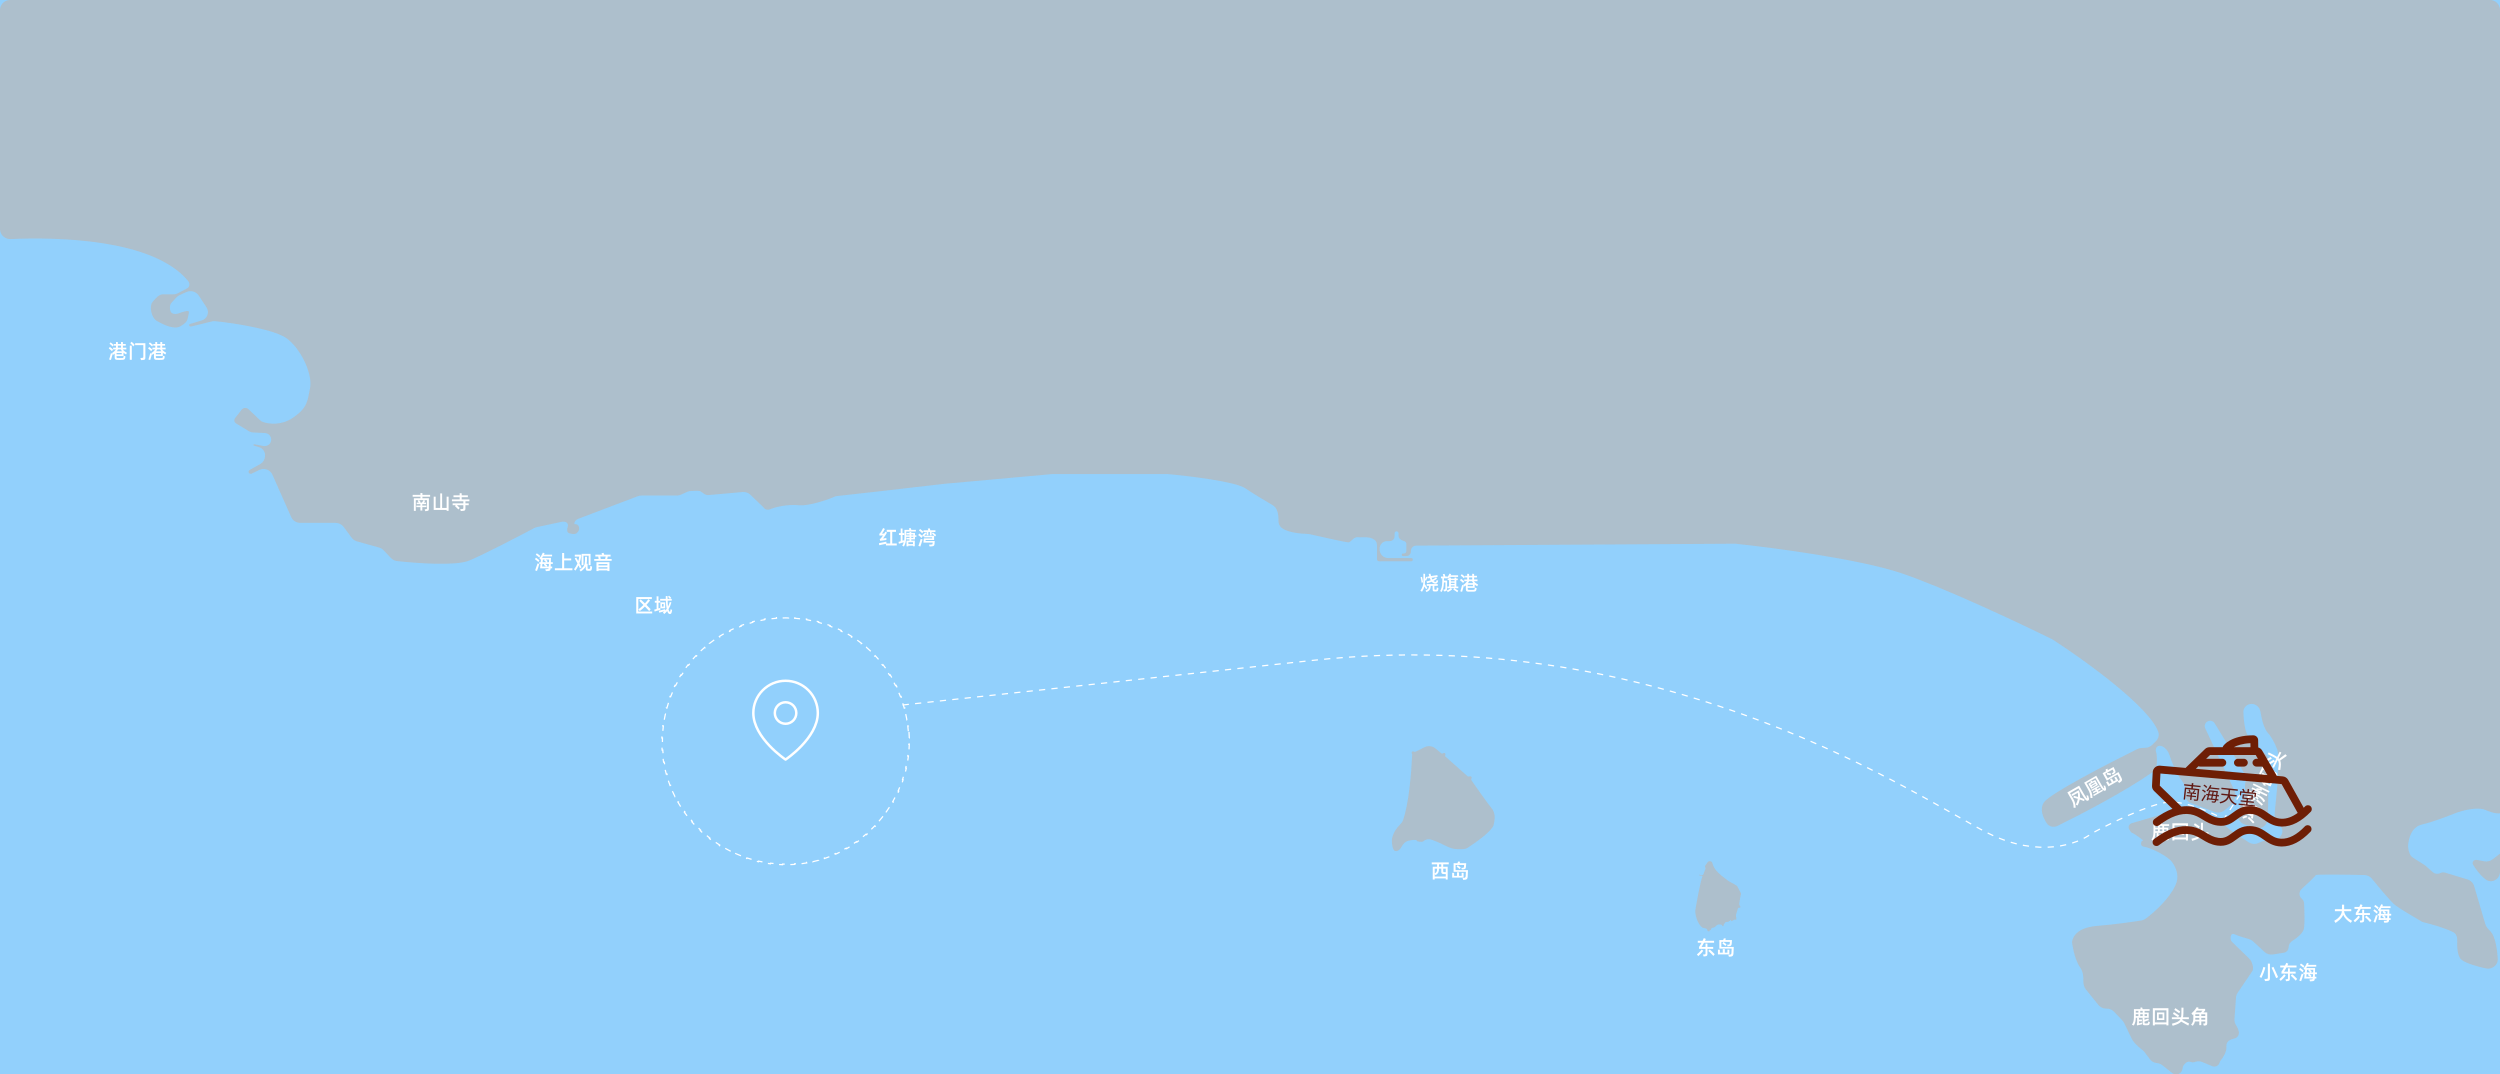 <svg width="1203" height="517" viewBox="0 0 1203 517" fill="none" xmlns="http://www.w3.org/2000/svg">
    <style type="text/css">
        <![CDATA[
            .ns_boat {
                animation-name: ns_raod;
                animation-duration: 16s;
                animation-iteration-count: infinite;
                animation-timing-function: linear;
                offset-path: path('M1077.94 382.267L1070.1 394.174C1064.67 391.145 1051.67 385.275 1043.14 386.027C1034.62 386.779 1015.14 396.367 1006.47 401.067C1000.1 406.08 981.27 413.099 956.946 401.067C926.542 386.027 802.418 299.234 632.218 317.72C496.058 332.51 443.002 338.296 433.494 339.341');
            }

            @keyframes ns_raod {
                0% {
                    offset-distance: 0%;
                    transform: scale(-1, -1)translate(-1073.86px, -391.04px);
                }

                50% {
                    offset-distance: 100%;
                    transform: scale(-1, -1)translate(-1073.86px, -391.04px);
                }

                50.01% {
                    offset-distance: 100%;
                    transform: scale(1, -1)translate(-1073.86px, -391.04px);
                }

                100% {
                    offset-distance: 0%;
                    transform: scale(1, -1)translate(-1073.86px, -391.04px);
                }
            }
        ]]>
    </style>
    <rect width="1203" height="517" fill="#92D0FC" />
    <path
        d="M307.159 294.27V288.258H313.661V287.307H306.16V295.202H313.844V294.27H307.159ZM307.86 294.069C308.705 293.425 309.531 292.666 310.328 291.859C311.097 292.657 311.836 293.454 312.403 294.078L313.104 293.146C312.557 292.561 311.836 291.821 311.077 291.062C311.721 290.361 312.288 289.641 312.797 288.94L311.99 288.315C311.5 288.997 310.953 289.679 310.347 290.351C309.579 289.583 308.83 288.891 308.292 288.402L307.62 289.132C308.119 289.602 308.849 290.323 309.617 291.12C308.849 291.888 308.042 292.599 307.235 293.204L307.86 294.069ZM322.674 293.137L322.588 293.742C322.511 294.232 322.453 294.405 322.328 294.405C322.213 294.405 322.069 294.299 321.915 293.905C321.829 293.684 321.752 293.435 321.685 293.156C322.261 292.234 322.732 291.187 323.078 289.919L322.3 289.65C322.04 290.572 321.781 291.302 321.464 291.927C321.358 291.12 321.301 290.198 321.272 289.055H323.251V288.19H322.501L322.943 287.614C322.597 287.239 322.319 286.97 321.944 286.634L321.445 287.191C321.781 287.528 322.088 287.854 322.396 288.19H321.253L321.233 286.846L320.359 286.817L320.379 288.19H317.66V289.055H320.407C320.465 290.62 320.6 291.927 320.801 292.993C320.59 293.262 320.369 293.511 320.129 293.742L320.023 293.137C319.639 293.252 317.391 293.819 317.017 293.896L317.219 294.818C317.478 294.741 318.899 294.386 319.687 294.155C319.466 294.338 319.245 294.53 318.986 294.722L319.62 295.481C320.148 295.058 320.628 294.578 321.061 294.04C321.109 294.193 321.147 294.328 321.214 294.472C321.512 295.202 321.925 295.481 322.357 295.481C322.818 295.481 323.116 295.26 323.299 294.28C323.375 293.78 323.414 293.646 323.414 293.473L322.674 293.137ZM317.689 292.513L316.854 292.772V290.015H317.689V289.112H316.854V286.97L315.96 286.932V289.112H315.096V290.015H315.96V293.041C315.576 293.156 315.192 293.262 314.817 293.367L315.009 294.261C315.97 293.982 316.959 293.675 317.804 293.415L317.689 292.513ZM320.081 289.833H317.776V292.724H320.081V289.833ZM319.341 291.898H318.534V290.668H319.341V291.898Z"
        fill="white" />
    <path
        d="M437.409 352.19C437.479 353.156 437.527 354.129 437.55 355.109L437.25 355.116C437.262 355.601 437.268 356.087 437.268 356.574C437.268 357.062 437.262 357.548 437.25 358.033L437.55 358.04C437.527 359.019 437.479 359.992 437.409 360.959L437.109 360.937C437.039 361.909 436.945 362.874 436.827 363.831L437.125 363.868C437.007 364.839 436.865 365.803 436.7 366.759L436.404 366.708C436.239 367.667 436.05 368.618 435.839 369.561L436.132 369.626C435.919 370.58 435.682 371.526 435.424 372.462L435.134 372.382C434.875 373.319 434.594 374.247 434.291 375.164L434.576 375.259C434.269 376.186 433.941 377.104 433.591 378.01L433.311 377.902C432.961 378.808 432.589 379.704 432.196 380.588L432.47 380.71C432.074 381.602 431.657 382.483 431.218 383.351L430.951 383.216C430.513 384.082 430.055 384.937 429.577 385.779L429.838 385.927C429.356 386.775 428.854 387.611 428.332 388.432L428.079 388.271C427.559 389.091 427.019 389.896 426.461 390.687L426.706 390.861C426.143 391.657 425.562 392.439 424.962 393.206L424.726 393.022C424.128 393.786 423.512 394.535 422.879 395.268L423.106 395.464C422.469 396.202 421.814 396.924 421.142 397.629L420.925 397.422C420.256 398.124 419.57 398.809 418.868 399.478L419.075 399.695C418.369 400.367 417.647 401.021 416.909 401.658L416.713 401.431C415.979 402.064 415.23 402.679 414.466 403.276L414.65 403.513C413.883 404.112 413.101 404.693 412.304 405.255L412.131 405.01C411.339 405.568 410.533 406.107 409.714 406.627L409.875 406.881C409.053 407.402 408.217 407.903 407.369 408.385L407.221 408.124C406.379 408.602 405.524 409.059 404.657 409.496L404.792 409.764C403.923 410.202 403.043 410.619 402.15 411.015L402.029 410.741C401.144 411.133 400.249 411.505 399.342 411.854L399.45 412.134C398.544 412.484 397.626 412.812 396.698 413.119L396.604 412.834C395.686 413.137 394.758 413.418 393.821 413.676L393.901 413.966C392.965 414.224 392.02 414.46 391.065 414.673L391 414.381C390.057 414.591 389.106 414.779 388.147 414.945L388.198 415.24C387.242 415.405 386.278 415.547 385.307 415.666L385.271 415.368C384.313 415.485 383.348 415.579 382.376 415.649L382.398 415.949C381.431 416.019 380.458 416.066 379.479 416.09L379.472 415.79C378.987 415.802 378.501 415.808 378.013 415.808C377.526 415.808 377.04 415.802 376.555 415.79L376.548 416.09C375.569 416.066 374.595 416.019 373.629 415.949L373.65 415.649C372.679 415.579 371.714 415.485 370.756 415.368L370.72 415.666C369.749 415.547 368.785 415.405 367.828 415.24L367.879 414.945C366.92 414.779 365.969 414.591 365.027 414.381L364.961 414.674C364.007 414.46 363.062 414.224 362.126 413.966L362.206 413.676C361.268 413.418 360.341 413.137 359.423 412.834L359.329 413.119C358.401 412.812 357.483 412.484 356.577 412.134L356.685 411.854C355.778 411.505 354.883 411.133 353.998 410.741L353.877 411.015C352.984 410.619 352.104 410.202 351.235 409.764L351.37 409.496C350.503 409.059 349.648 408.602 348.806 408.124L348.658 408.385C347.81 407.903 346.974 407.402 346.152 406.881L346.313 406.627C345.494 406.107 344.688 405.568 343.896 405.01L343.723 405.255C342.926 404.693 342.144 404.112 341.376 403.513L341.561 403.276C340.797 402.679 340.047 402.064 339.314 401.431L339.118 401.658C338.38 401.021 337.658 400.367 336.952 399.695L337.159 399.478C336.457 398.809 335.771 398.124 335.102 397.422L334.885 397.629C334.213 396.924 333.558 396.202 332.921 395.464L333.148 395.268C332.514 394.535 331.899 393.786 331.301 393.022L331.065 393.206C330.465 392.439 329.883 391.657 329.321 390.861L329.566 390.687C329.008 389.896 328.468 389.091 327.948 388.271L327.695 388.432C327.173 387.611 326.671 386.775 326.189 385.927L326.45 385.779C325.972 384.937 325.514 384.082 325.076 383.216L324.808 383.351C324.37 382.483 323.953 381.602 323.556 380.71L323.831 380.588C323.438 379.704 323.066 378.808 322.716 377.902L322.436 378.01C322.086 377.104 321.757 376.186 321.451 375.259L321.736 375.164C321.433 374.247 321.151 373.319 320.892 372.382L320.603 372.462C320.344 371.526 320.108 370.58 319.895 369.626L320.188 369.561C319.977 368.618 319.788 367.667 319.623 366.708L319.327 366.759C319.162 365.803 319.02 364.839 318.901 363.868L319.199 363.831C319.082 362.874 318.988 361.909 318.917 360.937L318.618 360.959C318.548 359.992 318.5 359.019 318.477 358.04L318.777 358.033C318.765 357.548 318.759 357.062 318.759 356.574C318.759 356.087 318.765 355.601 318.777 355.116L318.477 355.109C318.5 354.13 318.548 353.156 318.618 352.19L318.917 352.211C318.988 351.24 319.082 350.275 319.199 349.317L318.901 349.281C319.02 348.31 319.162 347.346 319.327 346.389L319.623 346.44C319.788 345.482 319.977 344.531 320.188 343.588L319.895 343.523C320.108 342.569 320.344 341.623 320.603 340.687L320.892 340.767C321.151 339.83 321.433 338.902 321.736 337.984L321.451 337.89C321.757 336.963 322.086 336.045 322.436 335.138L322.716 335.247C323.066 334.34 323.438 333.445 323.831 332.561L323.556 332.439C323.953 331.547 324.37 330.666 324.808 329.798L325.076 329.933C325.514 329.066 325.972 328.212 326.45 327.37L326.189 327.222C326.671 326.373 327.173 325.538 327.695 324.716L327.948 324.877C328.468 324.058 329.008 323.253 329.566 322.461L329.321 322.288C329.883 321.492 330.465 320.709 331.065 319.942L331.301 320.127C331.899 319.363 332.514 318.614 333.148 317.881L332.921 317.684C333.558 316.947 334.213 316.225 334.885 315.52L335.102 315.727C335.771 315.025 336.457 314.34 337.159 313.671L336.952 313.454C337.658 312.782 338.38 312.128 339.118 311.491L339.314 311.718C340.047 311.085 340.797 310.47 341.561 309.872L341.376 309.636C342.144 309.037 342.926 308.456 343.723 307.894L343.896 308.139C344.688 307.581 345.494 307.041 346.313 306.522L346.152 306.268C346.974 305.747 347.81 305.245 348.658 304.764L348.806 305.025C349.648 304.547 350.503 304.089 351.37 303.652L351.235 303.384C352.104 302.947 352.984 302.529 353.877 302.133L353.998 302.408C354.883 302.015 355.778 301.644 356.685 301.294L356.577 301.014C357.483 300.665 358.401 300.336 359.328 300.03L359.423 300.315C360.341 300.012 361.268 299.731 362.206 299.472L362.126 299.183C363.062 298.925 364.007 298.688 364.961 298.475L365.027 298.768C365.969 298.557 366.92 298.369 367.879 298.204L367.828 297.908C368.785 297.743 369.749 297.602 370.72 297.483L370.756 297.781C371.714 297.664 372.679 297.57 373.65 297.499L373.629 297.2C374.595 297.13 375.569 297.082 376.548 297.059L376.555 297.359C377.04 297.347 377.526 297.341 378.013 297.341C378.501 297.341 378.987 297.347 379.472 297.359L379.479 297.059C380.458 297.082 381.431 297.13 382.398 297.2L382.376 297.499C383.348 297.57 384.313 297.664 385.271 297.781L385.307 297.483C386.278 297.602 387.242 297.743 388.198 297.908L388.147 298.204C389.106 298.369 390.057 298.557 391 298.768L391.065 298.475C392.02 298.688 392.965 298.925 393.901 299.183L393.821 299.472C394.758 299.731 395.686 300.012 396.604 300.315L396.698 300.03C397.626 300.336 398.544 300.665 399.45 301.014L399.342 301.294C400.249 301.644 401.144 302.015 402.029 302.408L402.15 302.133C403.043 302.529 403.923 302.947 404.792 303.384L404.657 303.652C405.524 304.089 406.379 304.547 407.221 305.025L407.369 304.764C408.217 305.245 409.053 305.747 409.875 306.268L409.714 306.522C410.533 307.041 411.339 307.581 412.131 308.139L412.304 307.894C413.101 308.456 413.883 309.037 414.65 309.636L414.466 309.872C415.23 310.47 415.979 311.085 416.713 311.718L416.909 311.491C417.647 312.128 418.369 312.782 419.075 313.454L418.868 313.671C419.57 314.34 420.256 315.025 420.925 315.727L421.142 315.52C421.814 316.225 422.469 316.947 423.106 317.684L422.879 317.881C423.512 318.614 424.128 319.363 424.726 320.127L424.962 319.942C425.562 320.709 426.143 321.492 426.706 322.288L426.461 322.461C427.019 323.253 427.559 324.058 428.079 324.877L428.332 324.716C428.854 325.538 429.356 326.373 429.838 327.222L429.577 327.37C430.055 328.212 430.513 329.066 430.951 329.933L431.218 329.798C431.657 330.666 432.074 331.547 432.47 332.439L432.196 332.561C432.589 333.445 432.961 334.34 433.311 335.247L433.591 335.138C433.941 336.045 434.269 336.963 434.576 337.89L434.291 337.984C434.594 338.902 434.875 339.83 435.134 340.767L435.424 340.687C435.682 341.623 435.919 342.568 436.132 343.522L435.839 343.588C436.05 344.531 436.239 345.482 436.404 346.44L436.7 346.389C436.865 347.346 437.007 348.31 437.125 349.281L436.827 349.317C436.945 350.275 437.039 351.24 437.109 352.211L437.409 352.19Z"
        stroke="white" stroke-width="0.6" stroke-dasharray="3 3" />
    <path
        d="M393.529 343.1C393.529 355.163 378.014 365.503 378.014 365.503C378.014 365.503 362.498 355.163 362.498 343.1C362.498 338.986 364.133 335.041 367.042 332.133C369.952 329.224 373.899 327.59 378.014 327.59C382.129 327.59 386.075 329.224 388.985 332.133C391.894 335.041 393.529 338.986 393.529 343.1Z"
        stroke="white" stroke-width="1.201" stroke-linecap="round" stroke-linejoin="round" />
    <path
        d="M378.014 348.27C380.87 348.27 383.185 345.955 383.185 343.1C383.185 340.244 380.87 337.93 378.014 337.93C375.157 337.93 372.842 340.244 372.842 343.1C372.842 345.955 375.157 348.27 378.014 348.27Z"
        stroke="white" stroke-width="1.201" stroke-linecap="round" stroke-linejoin="round" />
    <path
        d="M90.499 135.183C73.665 114.84 27.395 114.059 5.092 115.037C2.322 115.158 0 112.964 0 110.19V4.803C0 2.15 2.15 0 4.802 0H1198.2C1200.85 0 1203 2.15 1203 4.802V391.353V410.78V419.421C1203 423.177 1198.91 425.422 1195.97 423.082C1195.8 422.951 1195.64 422.819 1195.48 422.687C1193.17 420.796 1191.13 417.893 1190.04 416.08C1189.71 415.533 1189.78 414.843 1190.18 414.344C1190.55 413.886 1191.14 413.665 1191.71 413.771L1195.58 414.474C1196.91 414.715 1198.28 414.385 1199.36 413.564L1203 410.78V391.353C1202.37 391.562 1200.12 391.541 1196.1 389.787C1192.09 388.032 1184.61 390.1 1181.37 391.353C1178.03 392.711 1170.21 395.677 1165.7 396.68C1160.06 397.933 1159.12 403.887 1158.8 406.393C1158.63 407.826 1159.08 409.557 1159.54 410.81C1159.84 411.627 1160.45 412.28 1161.18 412.747L1166.64 416.218C1166.85 416.353 1167.05 416.503 1167.24 416.669L1170.63 419.664C1171.63 420.544 1173.06 420.731 1174.25 420.136C1175 419.762 1175.86 419.689 1176.66 419.932L1187.36 423.186C1188.9 423.657 1190.11 424.874 1190.57 426.425L1195.95 444.707C1196.05 445.066 1196.2 445.411 1196.38 445.735L1196.53 445.986C1197.07 446.928 1197.98 447.619 1198.67 448.45C1200.73 450.903 1201.63 456.692 1201.93 461.301C1202.07 463.473 1200.6 465.377 1198.49 465.937L1198.42 465.956C1197.72 466.143 1196.99 466.171 1196.28 466.019C1192.74 465.26 1186.76 463.658 1184.51 461.853C1182.55 460.289 1182.25 455.828 1182.41 452.454C1182.48 450.879 1181.92 449.303 1180.52 448.578C1176.77 446.635 1170.22 444.77 1166.39 443.843C1165.93 443.733 1165.49 443.562 1165.09 443.326C1161.44 441.211 1154.67 437.19 1152.54 435.533C1150.57 434.002 1144.95 427.268 1141.4 422.871C1140.51 421.764 1139.18 421.099 1137.76 421.068C1128.76 420.869 1114.3 420.659 1114.3 421.12C1114.3 421.502 1110.65 424.945 1107.53 427.809C1106.14 429.081 1106.19 431.285 1107.63 432.489C1108.28 433.032 1108.68 433.818 1108.73 434.666C1108.92 438.346 1109.1 444.379 1108.65 446.813C1108.26 449 1105.34 451.33 1103.05 452.775C1102.07 453.392 1101.39 454.407 1101.3 455.559L1101.27 456.02C1101.18 457.086 1100.47 458 1099.46 458.338C1099.32 458.384 1099.18 458.418 1099.04 458.441L1093.72 459.292C1092.26 459.524 1090.78 459.077 1089.7 458.079L1084.17 452.972C1083.57 452.426 1082.85 452.04 1082.08 451.83C1080.15 451.307 1077.25 450.443 1075.43 449.633C1073.48 448.768 1073.26 450.64 1073.44 452.109C1073.49 452.541 1073.71 452.928 1074.03 453.231L1080.95 459.925L1080.96 459.935C1081.42 460.379 1083.01 461.921 1083.26 462.48C1084.52 465.237 1084.2 466.762 1083.89 467.18L1076.77 477.708C1076.3 478.406 1076.02 479.215 1075.96 480.055L1075.23 490.372C1075.15 491.387 1075.41 492.398 1075.94 493.26L1076.41 493.999C1076.59 494.292 1076.74 494.606 1076.85 494.934L1077.22 496.068C1077.64 497.319 1077.15 498.692 1076.03 499.391C1075.63 499.638 1075.18 499.772 1074.73 499.864C1073.21 500.167 1071.14 501.164 1071.35 503.527C1071.58 505.984 1069.83 508.789 1068.63 510.258C1068.37 510.578 1068.16 510.941 1068.05 511.34C1067.64 512.847 1066 513.652 1064.56 513.055L1059.69 511.039C1058.72 510.639 1057.64 510.584 1056.64 510.885L1055.85 511.121C1055.34 511.275 1054.78 511.244 1054.29 511.032C1053.43 510.662 1052.42 510.855 1051.76 511.519L1051.18 512.102C1050.65 512.634 1050.32 513.339 1050.26 514.09C1050.14 515.732 1048.77 517 1047.12 517H1046.28C1046.07 517 1042.84 514.453 1040.53 512.595C1039.78 511.996 1038.87 511.631 1037.92 511.551L1037.87 511.548C1036.45 511.429 1035.16 510.668 1034.37 509.48L1031.99 506.314C1031.7 505.921 1031.34 505.576 1030.95 505.281C1027.84 502.948 1026.3 500.866 1025.9 500.08L1022.16 492.298C1021.94 491.849 1021.65 491.436 1021.31 491.074L1017.29 486.848C1016.39 485.893 1015.13 485.353 1013.81 485.353H1013.47C1012.02 485.353 1010.64 484.696 1009.73 483.564L1003.73 476.117C1002.7 474.843 1002.44 473.126 1002.51 471.492C1002.58 469.663 1002.25 467.346 1000.83 465.3C998.007 461.227 997.067 453.707 997.067 453.393C997.067 453.08 997.38 446.5 1008.98 445.56C1017.47 444.871 1026.27 443.605 1030.5 442.915C1031.19 442.802 1031.84 442.537 1032.41 442.12C1036.46 439.131 1043.88 432.575 1046.9 425.82C1048.67 421.894 1047.46 418.096 1045.36 415.038C1043.27 411.972 1035.22 408.019 1031.56 407.393C1031.43 407.371 1031.32 407.351 1031.23 407.333C1029.67 407.02 1030.29 404.2 1031.23 404.513C1032.17 404.827 1026.53 400.753 1025.9 400.753C1025.54 400.753 1024.94 399.772 1024.48 398.873C1024.18 398.292 1024.22 397.6 1024.56 397.039C1024.82 396.607 1025.23 396.288 1025.72 396.147L1044.36 390.698C1045.01 390.51 1045.68 390.46 1046.34 390.544C1051.31 391.174 1059.92 392.055 1061.32 391.353C1062.79 390.621 1069.52 396.162 1072.96 399.252C1073.14 399.417 1073.34 399.568 1073.55 399.705L1082.06 405.301C1083.4 406.18 1085.09 406.334 1086.56 405.713L1088.4 404.941C1089.53 404.465 1090.8 404.496 1092.02 404.608C1093.87 404.777 1096.25 404.339 1097.68 402.007C1098.92 400.002 1098.08 398.132 1096.79 396.746C1095.46 395.318 1094.36 393.531 1094.55 391.589L1095.18 385.087C1095.91 378.402 1097.06 364.156 1095.8 360.647C1094.65 357.423 1092.88 354.657 1091.95 353.419C1091.8 353.221 1091.63 353.046 1091.46 352.867C1089.46 350.747 1088.32 346.251 1087.75 342.561C1087.43 340.412 1085.64 338.713 1083.47 338.713C1081.26 338.713 1079.44 340.467 1079.52 342.677C1079.64 346.065 1080.04 350.244 1081.07 352.813C1082.3 355.876 1086.66 359.979 1089.81 362.581C1091 363.557 1091.72 365.001 1091.69 366.535L1091.41 387.593L1091.14 394.173C1091.11 394.794 1090.97 395.403 1090.7 395.966C1089.68 398.151 1087.17 399.209 1084.9 398.415L1079.99 396.704C1077.48 395.827 1076.15 393.07 1077.05 390.56L1080.06 382.087C1080.31 381.381 1080.39 380.627 1080.33 379.879C1080.21 378.114 1080.26 375.778 1081.07 375.373C1082.02 374.897 1071.75 357.813 1065.7 348.042C1065.14 347.136 1064.08 346.676 1063.04 346.872C1061.37 347.183 1060.45 348.978 1061.17 350.508L1075.22 380.476C1075.75 381.623 1075.82 382.936 1075.39 384.129L1074.95 385.37C1074.65 386.209 1074.12 386.948 1073.42 387.505L1070.35 389.963C1069.03 391.019 1067.25 391.303 1065.66 390.709L1063.2 389.787L1054.39 386.484C1052.23 385.674 1050.95 383.439 1051.35 381.164L1051.46 380.54C1051.74 378.888 1051.12 377.223 1050.09 375.896C1047.21 372.163 1044.88 366.334 1043.76 362.858C1043.55 362.227 1043.24 361.638 1042.81 361.131L1042.17 360.381C1040.87 358.846 1038.33 358.114 1037.55 359.966C1037.32 360.516 1037.26 361.162 1037.5 361.9C1038.05 363.551 1037.96 366.309 1037.76 368.406C1037.63 369.663 1036.93 370.777 1035.9 371.501C1022.5 380.872 1001.62 391.766 990.152 397.37C988.293 398.279 986.029 397.886 984.893 396.156C982.955 393.206 981.395 389.133 983.589 386.027C986.538 381.85 1014.22 367.5 1028.5 360.441C1029.07 360.159 1029.68 360 1030.31 359.96L1032.55 359.82C1033.72 359.747 1034.82 359.25 1035.65 358.423L1037.5 356.573C1038.49 355.587 1038.95 354.194 1038.76 352.813C1035.5 341.032 1003.34 317.824 987.664 307.693C971.782 299.86 934.942 282.501 914.631 275.733C894.32 268.965 853.091 263.513 835.016 261.633L681.42 262.558C680.037 262.567 678.921 263.69 678.921 265.072V265.393C678.921 266.604 677.938 267.587 676.727 267.587H675.159C674.813 267.587 674.533 267.306 674.533 266.96C674.533 266.614 674.813 266.333 675.159 266.333H675.63C676.235 266.333 676.727 265.842 676.727 265.236V263.513V261.633C676.727 260.856 676.056 260.435 675.235 260.225C674.044 259.92 672.965 259.012 672.965 257.782V256.62C672.965 256.101 672.544 255.68 672.025 255.68C671.506 255.68 671.085 256.101 671.085 256.62V258.03C671.085 259.328 670.033 260.38 668.735 260.38H667.48C665.489 260.38 663.875 261.994 663.875 263.985V264.453C663.875 266.703 665.699 268.527 667.949 268.527H679.078C679.51 268.527 679.861 268.877 679.861 269.31C679.861 269.743 679.51 270.093 679.078 270.093H664.844C664.616 270.093 664.389 270.115 664.162 270.128C663.122 270.188 662.73 269.746 662.629 269.312C662.557 269.004 662.622 268.681 662.622 268.364V262.569C662.622 261.554 662.343 260.509 661.547 259.879C659 257.862 655.438 258.772 653.532 258.5C651.338 258.187 650.084 261.007 648.83 261.007C647.856 261.007 636.352 258.444 630.236 257.053C629.885 256.973 629.53 256.935 629.171 256.928C625.935 256.865 619.701 256.244 616.859 254.113C615.584 253.158 615.165 251.832 615.199 250.477C615.271 247.689 614.797 244.483 612.389 243.075C608.121 240.578 602.674 237.304 599.306 235C594.542 231.741 572.245 229.047 561.693 228.107H506.526L454.495 232.807L421.896 236.567L402.866 238.68C402.391 238.733 401.926 238.857 401.487 239.047L400.499 239.475C397.156 240.923 388.536 243.497 384.91 243.147C378.715 242.547 373.436 243.898 370.437 245.106C369.38 245.531 368.12 245.231 367.488 244.284C367.401 244.153 367.3 244.032 367.186 243.923L361.098 238.08C360.096 237.118 358.727 236.638 357.344 236.762L340.815 238.241C339.494 238.359 338.37 237.302 337.266 236.567C336.326 235.94 335.072 236.253 332.565 236.253C330.325 236.253 328.08 238.447 325.84 238.447H313.131H308.682C308.1 238.447 307.524 238.552 306.98 238.758L278.318 249.616C278.123 249.689 277.938 249.785 277.765 249.9L277.348 250.178C276.626 250.659 275.904 252.233 276.771 252.233C277.085 252.233 278.339 252.233 278.652 253.8C278.966 255.367 277.712 256.307 277.398 256.62C277.085 256.933 275.831 257.247 273.951 256.62C272.608 256.173 272.829 254.529 273.189 253.512C273.27 253.285 273.324 253.049 273.324 252.809C273.324 251.943 272.679 251.213 271.82 251.105L271.219 251.03C270.952 250.997 270.682 251.009 270.419 251.065L258.31 253.659C257.873 253.753 257.456 253.904 257.061 254.114C248.974 258.415 232.285 267.09 225.68 269.78C219.299 272.379 200.908 271.099 191.029 269.982C189.921 269.857 188.901 269.338 188.135 268.529L184.593 264.792C183.995 264.16 183.236 263.703 182.398 263.469L171.787 260.509C170.759 260.222 169.855 259.601 169.219 258.743L165.371 253.55C164.466 252.328 163.034 251.607 161.513 251.607H144.488C142.588 251.607 140.867 250.487 140.097 248.751L131.087 228.426C130.021 226.023 127.179 224.979 124.812 226.122L121.082 227.921C120.534 228.186 119.879 227.909 119.686 227.332C119.533 226.872 119.728 226.369 120.151 226.132L125.232 223.288C126.503 222.576 127.349 221.292 127.502 219.844L127.541 219.474C127.741 217.569 126.573 215.786 124.746 215.209L122.156 214.391C122.021 214.349 121.93 214.224 121.93 214.083C121.93 213.881 122.114 213.728 122.313 213.766L126.768 214.615C127.851 214.821 128.963 214.446 129.7 213.627C131.48 211.651 130.161 208.494 127.504 208.371L121.899 208.11C121.096 208.073 120.316 207.835 119.63 207.418L113.615 203.768C112.706 203.216 112.489 201.99 113.153 201.16L116.272 197.152C116.988 196.232 118.293 196.02 119.263 196.667C119.369 196.738 119.469 196.817 119.561 196.905L125.111 202.176C125.495 202.541 125.932 202.847 126.431 203.025C129.325 204.06 135.24 204.823 140.737 201.16C148.259 196.147 147.946 192.7 149.2 186.747C150.453 180.793 145.752 169.2 138.542 163.247C132.934 158.615 113.433 155.584 103.619 154.556C103.082 154.499 102.541 154.539 102.016 154.666L91.852 157.138C91.498 157.224 91.141 157.008 91.053 156.655C90.967 156.311 91.167 155.96 91.507 155.859L97.081 154.203C99.771 153.403 100.919 150.228 99.362 147.893L95.676 142.269C94.372 140.28 91.808 139.544 89.647 140.541L86.318 142.077C85.621 142.399 85.011 142.883 84.539 143.489L84.505 143.533C83.595 144.703 82.02 145.7 81.82 147.169C81.76 147.615 81.748 148.163 81.809 148.833C82.06 151.591 84.839 151.236 86.197 150.713C87.764 150.087 90.899 149.084 90.899 150.087C90.899 150.852 90.533 152.398 90.221 153.551C90.055 154.162 89.761 154.734 89.309 155.177C88.117 156.345 86.06 157.812 84.003 157.607C80.869 157.293 78.361 156.04 75.54 154.473C72.719 152.907 71.779 147.267 73.346 145.387C74.913 143.507 76.481 141.627 78.361 141.627H83.406C84.21 141.627 84.999 141.425 85.706 141.044C87.016 140.337 88.822 139.375 89.959 138.807C91.125 138.224 91.237 137.102 91.081 136.287C91.002 135.871 90.769 135.509 90.499 135.183Z"
        fill="#B8B8B8"  fill-opacity="0.7" />
    <path
        d="M677.98 404.513C676.233 404.888 675.086 406.158 674.361 407.597C673.452 409.404 671.255 410.446 670.458 408.587C669.706 406.832 669.726 404.513 669.831 403.573C670.435 400.554 672.292 398.141 673.649 396.821C674.201 396.284 674.714 395.701 674.996 394.985C677.901 387.609 679.223 371.022 679.539 363.076C679.545 362.919 679.496 362.772 679.402 362.646C678.97 362.07 679.609 361.304 680.254 361.626L680.471 361.735C680.679 361.839 680.924 361.839 681.132 361.735L685.516 359.544C687.222 358.691 689.271 358.929 690.737 360.15L693.531 362.478C693.784 362.689 694.151 362.692 694.408 362.487L694.457 362.448C695.037 361.983 695.835 362.653 695.479 363.305C695.327 363.583 695.388 363.929 695.624 364.139L706.152 373.494C706.37 373.688 706.674 373.75 706.95 373.658L707.244 373.56C707.899 373.342 708.451 374.089 708.05 374.651C707.875 374.896 707.872 375.224 708.044 375.471C710.758 379.371 716.023 386.84 717.474 388.533C719.355 390.727 719.669 393.233 718.728 396.993C718.04 399.744 710.833 404.977 706.409 407.848C705.654 408.338 704.773 408.587 703.873 408.587H700.952C698.562 408.587 695.779 407.091 693.641 406.023C692.139 405.274 690.349 404.576 688.85 404.056C687.901 403.727 686.858 403.718 685.952 404.152C685.514 404.362 685.104 404.599 684.876 404.827C684.249 405.453 682.369 404.827 682.055 404.827C681.742 404.827 682.369 403.573 677.98 404.513Z"
        fill="#B8B8B8"  fill-opacity="0.7" />
    <path
        d="M819.142 422.003C818.396 423.273 815.946 436.692 815.854 437.646C815.529 439.596 816.337 442.04 816.781 443.018C817.561 444.753 818.41 445.737 819 446.22C819.333 446.493 819.772 446.551 820.197 446.626C820.575 446.693 820.891 446.809 821.126 446.922C821.378 447.043 821.521 447.299 821.561 447.575L821.579 447.7C821.607 447.895 821.752 448.052 821.943 448.098L822.401 448.207C822.511 448.233 822.613 448.14 822.597 448.028C822.568 447.83 822.705 447.646 822.903 447.618L822.966 447.609C823.143 447.583 823.286 447.449 823.322 447.273L823.369 447.047C823.434 446.736 823.686 446.498 824.001 446.452L824.57 446.369C825.311 446.262 825.786 445.301 826.475 445.008C827.151 444.721 827.869 444.822 828.336 444.987C828.482 445.039 828.597 445.149 828.676 445.282L828.846 445.57C828.905 445.67 829.018 445.724 829.132 445.707C829.263 445.688 829.363 445.581 829.374 445.449L829.4 445.139C829.41 445.017 829.453 444.9 829.524 444.8L830.115 443.98C830.205 443.854 830.327 443.755 830.468 443.693C830.608 443.63 830.763 443.607 830.915 443.623L830.967 443.629C831.111 443.645 831.256 443.631 831.393 443.589L831.885 443.44C831.951 443.42 832.002 443.368 832.022 443.301L832.044 443.224C832.076 443.115 832.211 443.076 832.296 443.153C832.413 443.259 832.595 443.141 832.546 442.991L832.525 442.926C832.482 442.793 832.606 442.667 832.739 442.707L832.825 442.733C832.907 442.757 832.968 442.827 832.98 442.912L832.99 442.983C833.02 443.19 833.232 443.318 833.429 443.249L833.527 443.215C833.62 443.183 833.69 443.106 833.713 443.011L833.724 442.967C833.764 442.806 833.944 442.726 834.091 442.803C834.216 442.87 834.371 442.821 834.436 442.696L834.475 442.62C834.567 442.443 834.791 442.383 834.96 442.491L835.095 442.577C835.189 442.638 835.311 442.632 835.399 442.563C835.452 442.522 835.488 442.461 835.497 442.394L835.546 442.061C835.57 441.894 835.556 441.723 835.503 441.562L835.427 441.329C835.292 440.912 835.287 440.464 835.413 440.044L836.273 437.184C836.354 436.915 836.627 436.752 836.902 436.807L836.97 436.82C837.148 436.856 837.329 436.78 837.428 436.628C837.528 436.475 837.524 436.276 837.417 436.128L837.13 435.726C836.956 435.483 836.882 435.182 836.925 434.886C837.179 433.135 837.625 430.326 837.799 430.234C838.037 430.108 835.805 426.334 835.872 426.288C835.925 426.251 833.249 424.778 831.904 424.047C830.74 423.21 828.089 421.216 826.806 419.939C825.522 418.662 824.707 417.292 824.46 416.767L823.986 415.281C823.793 414.676 823.191 414.299 822.563 414.39C822.216 414.44 821.905 414.628 821.699 414.911L821.442 415.266L820.586 416.523C820.4 416.795 820.395 417.152 820.572 417.43C820.716 417.657 820.741 417.94 820.637 418.189L820.341 418.902C820.106 419.595 819.611 420.984 819.511 420.998C819.312 421.027 819.124 421.147 818.926 421.115L817.743 420.928C817.67 420.917 817.601 420.965 817.587 421.037C817.572 421.111 817.62 421.184 817.694 421.199L818.999 421.464C819.161 421.497 819.265 421.656 819.229 421.818C819.214 421.884 819.177 421.944 819.142 422.003Z"
        fill="#B8B8B8"  fill-opacity="0.7" />
    <path
        d="M824.392 456.583V455.661H821.617V454.066L820.695 454.028V455.661H818.774C819.033 455.334 819.513 454.489 819.974 453.634H824.815V452.722H820.435C820.618 452.347 820.762 452.03 820.848 451.8L819.878 451.415C819.734 451.752 819.532 452.213 819.273 452.722H816.968V453.634H818.802C818.38 454.412 817.928 455.171 817.582 455.642V456.583H820.695V458.773C820.695 459.147 820.608 459.243 820.099 459.272L819.494 459.311L819.772 460.252L820.339 460.204C821.29 460.127 821.617 459.945 821.617 459.013V456.583H824.392ZM822.039 457.591C822.788 458.235 823.73 459.157 824.469 460.002L825.113 459.147C824.344 458.312 823.48 457.515 822.721 456.861L822.039 457.591ZM818.841 456.881C818.303 457.726 817.294 458.686 816.555 459.272L817.208 460.089C817.986 459.416 819.052 458.36 819.609 457.515L818.841 456.881ZM828.315 455.68V453.221H832.416C832.416 453.404 832.368 453.903 832.339 454.076C832.311 454.374 832.234 454.537 831.677 454.566L831.072 454.604L831.34 455.373L831.936 455.325C832.906 455.248 833.204 455.075 833.309 454.105C833.338 453.797 833.415 452.664 833.415 452.357H830.245C830.351 452.088 830.447 451.8 830.514 451.636L829.525 451.531C829.458 451.732 829.323 452.059 829.199 452.357H827.354V456.477H833.271C833.271 456.737 833.165 458.283 833.165 458.562C833.117 459.099 832.964 459.349 832.263 459.397L831.677 459.445L831.955 460.386L832.724 460.329C833.713 460.252 834.059 459.906 834.136 458.869C834.136 458.629 834.28 455.843 834.28 455.68H828.315ZM830.822 454.422C830.361 454.038 829.746 453.548 829.333 453.269L828.786 453.97C829.199 454.249 829.852 454.796 830.313 455.181L830.822 454.422ZM832.166 456.996L831.225 456.957V458.427H829.986V456.737L828.987 456.698V458.427H827.623V456.996L826.672 456.957V459.272H832.166V456.996Z"
        fill="white" />
    <path
        d="M697.142 415.903V415H688.958V415.903H691.523V417.075H689.438V423.231H690.38V422.693H695.701V423.241H696.623V417.075H694.471V415.903H697.142ZM693.53 417.075H692.445V415.903H693.53V417.075ZM691.523 418.006C691.523 419.197 691.398 419.658 690.38 420.35V418.006H691.523ZM690.38 421.771V420.6L690.841 421.118C692.118 420.321 692.445 419.581 692.445 418.006H693.53V419.38C693.53 420.292 693.876 420.6 694.76 420.6H695.701V421.771H690.38ZM695.701 418.006V419.668H695.077C694.577 419.668 694.471 419.562 694.471 419.072V418.006H695.701ZM700.43 418.707V416.248H704.531C704.531 416.431 704.483 416.93 704.455 417.103C704.426 417.401 704.349 417.564 703.792 417.593L703.187 417.632L703.456 418.4L704.051 418.352C705.021 418.275 705.319 418.102 705.425 417.132C705.454 416.825 705.53 415.691 705.53 415.384H702.361C702.466 415.115 702.562 414.827 702.63 414.664L701.64 414.558C701.573 414.76 701.439 415.086 701.314 415.384H699.47V419.505H705.386C705.386 419.764 705.281 421.31 705.281 421.589C705.233 422.127 705.079 422.376 704.378 422.424L703.792 422.473L704.07 423.414L704.839 423.356C705.828 423.279 706.174 422.934 706.251 421.896C706.251 421.656 706.395 418.871 706.395 418.707H700.43ZM702.937 417.449C702.476 417.065 701.861 416.575 701.448 416.297L700.901 416.998C701.314 417.276 701.967 417.824 702.428 418.208L702.937 417.449ZM704.282 420.023L703.34 419.985V421.454H702.101V419.764L701.102 419.725V421.454H699.739V420.023L698.788 419.985V422.3H704.282V420.023Z"
        fill="white" />
    <path
        d="M206.973 239.035V238.142H203.265V237.268L202.314 237.23V238.142H198.578V239.035H202.314V239.775H199.154V245.826H200.086V240.659H201.479L200.97 241.062C201.123 241.244 201.363 241.561 201.555 241.84H200.509V242.589H202.295V243.29H200.326V244.039H202.295V245.653H203.217V244.039H205.215V243.29H203.217V242.589H205.032V241.84H204.005C204.226 241.561 204.447 241.254 204.591 241.033L203.976 240.659H205.436V244.51C205.436 244.923 205.388 244.962 204.965 245.01L204.341 245.077L204.629 245.98L205.321 245.903C206.156 245.797 206.387 245.672 206.387 244.721V239.775H203.265V239.035H206.973ZM202.151 241.84L202.401 241.59C202.266 241.379 201.911 240.927 201.69 240.659H203.832C203.601 241.014 203.313 241.465 203.015 241.84H202.151ZM214.92 238.978V244.414H212.749V237.45L211.827 237.412V244.414H209.646V239.016L208.696 238.978V245.375H214.92V245.836H215.871V239.016L214.92 238.978ZM225.883 241.216V240.303H222.165V239.247H225.143V238.344H222.165V237.354L221.195 237.316V238.344H218.218V239.247H221.195V240.303H217.469V241.216H222.963V242.205H217.814V243.089H219.332L218.919 243.521C219.524 244.059 220.148 244.683 220.6 245.173L221.234 244.395C220.821 243.963 220.369 243.53 219.87 243.089H222.963V244.347C222.963 244.808 222.847 244.933 222.242 244.962L221.445 245L221.724 245.922L222.578 245.864C223.75 245.788 223.971 245.567 223.971 244.635V243.089H225.546V242.205H223.971V241.216H225.883Z"
        fill="white" />
    <path
        d="M59.437 171.346V169.742C59.782 170.04 60.196 170.299 60.666 170.568L61.07 169.752C60.196 169.291 59.542 168.81 59.072 168.128H60.791V167.293H59.149V166.332H60.513V165.526H59.149V164.603L58.236 164.565V165.526H56.728V164.603L55.816 164.565V165.526H54.836V166.332H55.816V167.293H54.432V168.128H55.806C55.355 168.791 54.653 169.464 53.952 169.857L54.144 170.213L53.376 169.944C53.174 170.808 52.8 172.163 52.511 172.989L53.376 173.238C53.683 172.345 53.991 171.25 54.221 170.357L54.432 170.731C54.692 170.549 54.942 170.357 55.182 170.136V171.961C55.182 172.902 55.575 173.133 56.306 173.161C57.189 173.21 58.073 173.21 58.966 173.161C59.888 173.113 60.167 172.883 60.301 172.018C60.34 171.778 60.34 171.663 60.368 171.461L59.523 171.183C59.494 171.385 59.485 171.548 59.456 171.73C59.379 172.22 59.254 172.278 58.745 172.307C58.025 172.355 57.314 172.355 56.603 172.307C56.19 172.278 56.085 172.143 56.085 171.73V171.346H59.437ZM54.759 165.967C54.365 165.631 53.674 165.045 53.213 164.738L52.704 165.42C53.126 165.708 53.895 166.371 54.26 166.755L54.759 165.967ZM56.728 166.332H58.236V167.293H56.728V166.332ZM54.404 168.186C54.02 167.802 53.328 167.254 52.867 166.947L52.348 167.667C52.78 167.975 53.462 168.58 53.875 168.993L54.404 168.186ZM58.121 168.128C58.303 168.465 58.495 168.762 58.726 169.041H56.2C56.44 168.743 56.642 168.445 56.805 168.128H58.121ZM58.582 170.52H56.085V169.848H58.582V170.52ZM64.819 165.91C64.454 165.497 63.743 164.757 63.33 164.45L62.696 165.122C63.081 165.487 63.82 166.265 64.137 166.688L64.819 165.91ZM67.556 172.259L67.854 173.286L68.69 173.238C69.756 173.19 69.958 172.969 69.958 171.855V165.161H65.03V166.073H68.969V171.529C68.969 172.105 68.882 172.191 68.277 172.22L67.556 172.259ZM62.456 173.123H63.417V166.332L62.456 166.294V173.123ZM78.347 171.346V169.742C78.692 170.04 79.105 170.299 79.576 170.568L79.979 169.752C79.105 169.291 78.452 168.81 77.982 168.128H79.701V167.293H78.058V166.332H79.422V165.526H78.058V164.603L77.146 164.565V165.526H75.638V164.603L74.725 164.565V165.526H73.746V166.332H74.725V167.293H73.342V168.128H74.716C74.264 168.791 73.563 169.464 72.862 169.857L73.054 170.213L72.286 169.944C72.084 170.808 71.71 172.163 71.421 172.989L72.286 173.238C72.593 172.345 72.9 171.25 73.131 170.357L73.342 170.731C73.602 170.549 73.851 170.357 74.091 170.136V171.961C74.091 172.902 74.485 173.133 75.215 173.161C76.099 173.21 76.983 173.21 77.876 173.161C78.798 173.113 79.076 172.883 79.211 172.018C79.249 171.778 79.249 171.663 79.278 171.461L78.433 171.183C78.404 171.385 78.395 171.548 78.366 171.73C78.289 172.22 78.164 172.278 77.655 172.307C76.935 172.355 76.224 172.355 75.513 172.307C75.1 172.278 74.994 172.143 74.994 171.73V171.346H78.347ZM73.669 165.967C73.275 165.631 72.584 165.045 72.123 164.738L71.613 165.42C72.036 165.708 72.805 166.371 73.169 166.755L73.669 165.967ZM75.638 166.332H77.146V167.293H75.638V166.332ZM73.314 168.186C72.929 167.802 72.238 167.254 71.777 166.947L71.258 167.667C71.69 167.975 72.372 168.58 72.785 168.993L73.314 168.186ZM77.031 168.128C77.213 168.465 77.405 168.762 77.636 169.041H75.11C75.35 168.743 75.552 168.445 75.715 168.128H77.031ZM77.492 170.52H74.994V169.848H77.492V170.52Z"
        fill="white" />
    <path
        d="M424.905 257.636C424.492 258.251 424.147 258.75 423.926 258.99C423.782 259.154 423.666 259.24 423.321 259.346L423.532 260.268C423.695 260.239 423.935 260.191 424.214 260.153C424.752 260.076 426.308 259.874 426.538 259.845L426.519 258.894C426.212 258.942 425.299 259.058 424.925 259.134C425.741 258.155 426.461 256.983 426.817 256.301L426.068 255.802C425.885 256.099 425.703 256.416 425.501 256.724C425.146 256.752 424.665 256.781 424.396 256.791C424.742 256.445 425.367 255.379 425.799 254.534L424.963 254.082C424.531 255.081 423.743 256.311 423.474 256.608C423.369 256.714 423.311 256.772 423.081 256.877L423.273 257.771C423.426 257.732 423.628 257.723 423.811 257.694L424.905 257.636ZM429.343 261.507V255.936H431.149V254.937H426.682V255.936H428.363V261.507H426.567L426.529 261.027L426.51 260.642C426.096 260.758 423.436 261.315 422.956 261.392L423.1 262.362C423.484 262.285 425.482 261.833 426.298 261.68V262.467H431.523V261.507H429.343ZM440.969 257.617H440.287V256.435H438.5V255.984L437.655 255.946V256.435H436.243V257.175H437.655V257.617H436.07V255.782H440.719V254.985H438.539L438.26 254.111L437.348 254.246C437.415 254.438 437.501 254.716 437.578 254.985H435.225V258.232C435.225 259.125 435.167 259.797 435.023 260.441L434.937 259.97L434.293 260.181V257.454H435.081V256.541H434.293V254.342L433.419 254.303V256.541H432.574V257.454H433.419V260.45C433.073 260.556 432.728 260.652 432.353 260.758L432.564 261.641L434.889 260.931C434.725 261.468 434.495 261.978 434.159 262.592L434.966 262.976C435.734 261.622 436.041 260.258 436.07 258.347H437.655V258.808H436.205V259.557H437.655V260.143H436.214V262.88H437.098V262.563H439.336V262.871H440.2V260.143H438.5V259.557H440.287V258.347H440.969V257.617ZM438.5 257.175H439.48V257.617H438.5V257.175ZM439.48 258.808H438.5V258.347H439.48V258.808ZM439.336 261.814H437.098V260.911H439.336V261.814ZM445.9 257.578H446.745V255.984H447.456V257.578H448.301V255.984H450.126V255.158H447.677C447.571 254.812 447.465 254.438 447.388 254.236L446.457 254.351C446.524 254.543 446.61 254.86 446.687 255.158H444.411V255.984H445.9V257.578ZM444.344 255.773C443.969 255.446 443.153 254.793 442.759 254.534L442.192 255.244C442.634 255.552 443.431 256.224 443.787 256.608L444.344 255.773ZM445.429 259.836H449.492V257.79H444.785C445.17 257.434 445.573 257.021 445.813 256.704L445.218 256.138C444.824 256.637 444.305 257.146 443.767 257.569L444.276 258.232C444.411 258.126 444.555 258.011 444.699 257.867V258.577H448.531V259.067H444.545L444.334 261.103H448.8L448.762 261.517C448.733 261.997 448.608 262.006 448.118 262.035L447.043 262.093L447.34 262.976L448.339 262.909C449.3 262.832 449.626 262.64 449.703 261.67C449.732 261.459 449.751 260.7 449.78 260.316H445.381L445.429 259.836ZM448.435 256.8C448.839 257.098 449.588 257.742 449.972 258.155L450.462 257.444C450.107 257.117 449.367 256.503 448.906 256.195L448.435 256.8ZM441.827 257.473C442.231 257.751 443.018 258.414 443.431 258.856L443.998 258.011C443.614 257.626 442.826 257.031 442.384 256.724L441.827 257.473ZM442.874 262.986C443.105 262.448 443.796 260.133 443.95 259.567L443.037 259.317C442.922 259.864 442.144 262.17 441.942 262.688L442.874 262.986Z"
        fill="white" />
    <path
        d="M686.882 282.96C686.805 282.768 685.998 281.548 685.643 281.068C685.71 280.521 685.739 279.925 685.748 279.205L686.209 279.435C686.363 279.157 686.862 278.062 686.939 277.831L686.286 277.514C686.18 277.774 685.931 278.34 685.748 278.753V276.121L684.932 276.083V279.531C684.932 281.644 684.528 282.691 683.501 284.238L684.279 284.747C684.845 283.873 685.21 283.133 685.441 282.211C685.748 282.643 686.161 283.325 686.257 283.546L686.882 282.96ZM687.026 278.34L688.025 278.187C688.15 278.542 688.294 278.869 688.438 279.166L688.466 279.224C687.852 279.445 687.208 279.637 686.44 279.8L686.738 280.655C687.544 280.453 688.265 280.213 688.947 279.935C689.494 280.559 690.176 280.857 690.685 280.857C691.271 280.857 691.598 280.626 691.857 280.06C691.934 279.877 691.982 279.762 692.03 279.483L691.377 279.041C691.31 279.339 691.271 279.435 691.233 279.541C691.127 279.877 691.05 280.012 690.714 280.012C690.455 280.012 690.119 279.877 689.782 279.541C690.407 279.224 690.973 278.849 691.473 278.417L691.069 277.783C690.532 278.206 689.955 278.571 689.293 278.878L689.216 278.734C689.1 278.504 688.995 278.292 688.908 278.052L691.78 277.61L691.675 276.736L688.62 277.188L688.351 276.083L687.477 276.15C687.583 276.611 687.669 276.986 687.756 277.322L686.901 277.447L687.026 278.34ZM684.788 280.204C684.749 279.848 684.432 278.004 684.279 277.581L683.578 277.764C683.712 278.129 684.048 280.04 684.077 280.415L684.788 280.204ZM691.367 282.643C691.367 282.807 691.338 283.133 691.31 283.316C691.262 283.709 691.252 283.777 690.916 283.777H690.541C690.272 283.777 690.215 283.719 690.215 283.335V281.913H691.857V281.039H686.545V281.913H687.669C687.516 283.133 687.314 283.613 685.96 284.228L686.469 284.91C687.977 284.161 688.409 283.527 688.486 281.942V281.913H689.379V283.594C689.379 284.372 689.629 284.612 690.282 284.612H691.079C691.79 284.612 691.972 284.382 692.097 283.652C692.136 283.412 692.155 283.114 692.155 282.931L691.367 282.643ZM701.744 282.249H700.784V279.166H701.485V278.436H700.784V277.927L699.919 277.889V278.436H698.162V277.927L697.335 277.889L697.537 277.629H701.629V276.823H698.037C698.123 276.659 698.21 276.477 698.296 276.285L697.518 275.997C697.278 276.611 696.922 277.14 696.452 277.677V277.437H695.53C695.386 276.986 695.222 276.458 695.117 276.16L694.262 276.285C694.368 276.544 694.502 277.044 694.608 277.437H693.397V278.283H694.031C694.031 278.878 694.012 279.637 694.012 279.8C693.935 282.317 693.724 282.97 693.004 284.43L693.753 284.852C694.425 283.508 694.771 282.547 694.819 280.242H695.568C695.568 280.549 695.52 282.931 695.482 283.239C695.453 283.585 695.366 283.642 694.973 283.681L694.54 283.719L694.867 284.583L695.261 284.545C695.943 284.468 696.26 284.315 696.289 283.565C696.289 283.325 696.375 279.637 696.375 279.378H694.829C694.838 278.984 694.838 278.6 694.838 278.283H696.452V277.946L696.971 278.35L697.278 277.966V278.436H696.615V279.166H697.278V282.249H696.471V283.027H698.171C697.556 283.479 696.884 283.863 696.231 284.161L696.634 284.977C697.268 284.67 698.123 284.132 698.709 283.7L698.296 283.027H699.727L699.333 283.709C699.842 283.988 700.755 284.583 701.283 285.016L701.696 284.219C701.168 283.825 700.448 283.364 699.842 283.027H701.744V282.249ZM699.919 279.166V279.733H698.162V279.166H699.919ZM698.162 280.444H699.919V280.991H698.162V280.444ZM698.162 281.721H699.919V282.249H698.162V281.721ZM709.624 282.893V281.289C709.97 281.587 710.383 281.846 710.853 282.115L711.257 281.299C710.383 280.838 709.73 280.357 709.259 279.675H710.978V278.84H709.336V277.879H710.7V277.072H709.336V276.15L708.423 276.112V277.072H706.915V276.15L706.003 276.112V277.072H705.023V277.879H706.003V278.84H704.62V279.675H705.993C705.542 280.338 704.841 281.01 704.139 281.404L704.332 281.76L703.563 281.491C703.361 282.355 702.987 283.709 702.699 284.535L703.563 284.785C703.871 283.892 704.178 282.797 704.408 281.904L704.62 282.278C704.879 282.096 705.129 281.904 705.369 281.683V283.508C705.369 284.449 705.763 284.68 706.493 284.708C707.376 284.756 708.26 284.756 709.153 284.708C710.075 284.66 710.354 284.43 710.488 283.565C710.527 283.325 710.527 283.21 710.556 283.008L709.71 282.73C709.682 282.931 709.672 283.095 709.643 283.277C709.566 283.767 709.441 283.825 708.932 283.854C708.212 283.902 707.501 283.902 706.79 283.854C706.377 283.825 706.272 283.69 706.272 283.277V282.893H709.624ZM704.946 277.514C704.552 277.178 703.861 276.592 703.4 276.285L702.891 276.967C703.313 277.255 704.082 277.918 704.447 278.302L704.946 277.514ZM706.915 277.879H708.423V278.84H706.915V277.879ZM704.591 279.733C704.207 279.349 703.515 278.801 703.054 278.494L702.535 279.214C702.968 279.522 703.65 280.127 704.063 280.54L704.591 279.733ZM708.308 279.675C708.491 280.012 708.683 280.309 708.913 280.588H706.387C706.627 280.29 706.829 279.992 706.992 279.675H708.308ZM708.769 282.067H706.272V281.395H708.769V282.067Z"
        fill="white" />
    <path
        d="M1003.97 382.762C1004.06 382.984 1004.17 383.275 1004.24 383.533C1004.36 383.944 1004.39 384.05 1004.31 384.093C1004.22 384.146 1004.11 384.031 1003.81 383.64C1003.52 383.238 1003.14 382.705 1002.5 381.588L1000.48 378.062L994.804 381.31L996.789 384.777C997.705 386.378 997.792 387.246 997.808 388.665L998.811 388.677C998.795 386.949 998.32 385.539 997.614 384.305L996.097 381.654L1000.14 379.341L1001.72 382.101C1002.48 383.434 1003.15 384.361 1003.61 384.889C1004.03 385.318 1004.52 385.424 1004.84 385.238C1005.22 385.023 1005.29 384.606 1005.2 384.159C1005.09 383.645 1004.95 383.261 1004.81 382.8L1003.97 382.762ZM1000.21 380.275L996.775 382.24L997.214 383.007L999.824 381.514C999.925 382.175 999.987 382.804 999.948 383.49C999.208 383.261 998.504 383.077 997.932 382.928L997.719 383.792C998.335 383.959 999.083 384.184 999.845 384.412C999.702 385.246 999.407 386.123 998.865 387.186L999.774 387.595C1000.29 386.538 1000.61 385.613 1000.77 384.722C1001.59 384.994 1002.34 385.253 1002.91 385.492L1003.05 384.525C1002.5 384.311 1001.73 384.053 1000.9 383.777C1000.96 382.9 1000.87 382.024 1000.65 381.042L1000.21 380.275ZM1012.19 378.036C1012.3 378.318 1012.38 378.546 1012.46 378.821C1012.56 379.164 1012.59 379.27 1012.51 379.313C1012.41 379.37 1012.32 379.289 1012.1 379.004C1011.82 378.638 1011.39 377.973 1010.71 376.781L1008.71 373.288L1002.89 376.617L1004.78 379.918C1005.6 381.344 1005.89 382.36 1005.93 383.975L1006.92 383.997C1006.88 382.291 1006.38 380.861 1005.8 379.852L1004.09 376.86L1008.34 374.432L1010.19 377.667C1010.99 379.067 1011.62 379.879 1012.01 380.188C1012.44 380.552 1012.84 380.606 1013.07 380.477C1013.43 380.272 1013.54 379.853 1013.36 379.157C1013.27 378.814 1013.15 378.451 1013 378.059L1012.19 378.036ZM1005.93 375.961C1005.98 376.143 1006 376.352 1006.03 376.549L1004.94 377.174L1006.32 379.6L1009.58 377.74L1008.19 375.314L1006.79 376.11L1006.73 375.684L1005.93 375.961ZM1008.02 376.683L1006.19 377.727L1005.95 377.31L1007.78 376.266L1008.02 376.683ZM1006.73 378.669L1006.5 378.261L1008.32 377.216L1008.56 377.625L1006.73 378.669ZM1009.54 380.46L1010.86 379.707L1010.51 379.106L1009.2 379.86L1008.91 379.36L1010.35 378.535L1010.02 377.96L1006.3 380.087L1006.63 380.662L1008.15 379.794L1008.44 380.294L1007.04 381.091L1007.39 381.691L1008.78 380.894L1009.08 381.411L1007.24 382.46L1007.59 383.069L1011.96 380.57L1011.61 379.961L1009.84 380.977L1009.54 380.46ZM1014.24 374.474L1013.02 372.34L1016.58 370.303C1016.67 370.462 1016.88 370.919 1016.94 371.083C1017.06 371.356 1017.07 371.536 1016.6 371.838L1016.1 372.171L1016.71 372.705L1017.21 372.367C1018.01 371.819 1018.18 371.521 1017.79 370.627C1017.66 370.346 1017.17 369.324 1017.02 369.057L1014.26 370.631C1014.22 370.345 1014.16 370.047 1014.14 369.872L1013.23 370.272C1013.27 370.48 1013.32 370.83 1013.36 371.151L1011.76 372.066L1013.8 375.643L1018.94 372.705C1019.07 372.93 1019.74 374.324 1019.88 374.566C1020.11 375.057 1020.1 375.35 1019.51 375.74L1019.03 376.072L1019.74 376.751L1020.38 376.319C1021.2 375.761 1021.33 375.289 1020.88 374.351C1020.76 374.143 1019.5 371.654 1019.42 371.512L1014.24 374.474ZM1015.79 372.137C1015.2 372.032 1014.42 371.913 1013.93 371.876L1013.8 372.756C1014.3 372.793 1015.13 372.944 1015.73 373.048L1015.79 372.137ZM1018.24 373.703L1017.4 374.137L1018.13 375.413L1017.06 376.028L1016.22 374.561L1015.33 375.023L1016.19 376.524L1015 377.201L1014.29 375.959L1013.45 376.398L1014.6 378.407L1019.37 375.679L1018.24 373.703Z"
        fill="white" />
    <path
        d="M1043.37 400.771V398.274H1041.37V397.438H1043.78V396.593H1040.44C1040.35 396.295 1040.26 396.007 1040.18 395.786L1039.29 395.94L1039.5 396.593H1036.25V400.079C1036.25 402.183 1036 402.855 1035.28 404.142L1036.22 404.488C1036.89 403.259 1037.12 402.327 1037.15 400.771H1043.37ZM1038.4 397.438V398.274H1037.15V397.438H1038.4ZM1040.49 398.274H1039.29V397.438H1040.49V398.274ZM1038.4 399.935H1037.15V399.061H1038.4V399.935ZM1039.29 399.061H1040.49V399.935H1039.29V399.061ZM1042.55 399.061V399.935H1041.37V399.061H1042.55ZM1043.12 402.538C1043.11 402.74 1043.09 402.932 1043.06 403.076C1042.99 403.403 1042.93 403.47 1042.56 403.499C1042.27 403.528 1041.98 403.528 1041.69 403.499C1041.37 403.47 1041.33 403.412 1041.33 403.076V402.615C1041.98 402.433 1042.92 402.135 1043.48 401.904L1043.18 401.098C1042.69 401.299 1041.96 401.568 1041.33 401.77V400.838L1040.44 400.8V403.393C1040.44 404.075 1040.71 404.325 1041.33 404.363C1041.79 404.392 1042.26 404.392 1042.72 404.363C1043.49 404.315 1043.65 404.21 1043.82 403.451C1043.87 403.23 1043.9 403.038 1043.93 402.846L1043.12 402.538ZM1038.65 402.433H1040.1V401.635H1038.65V400.848L1037.8 400.809V403.297C1037.8 403.441 1037.79 403.576 1037.57 403.72L1037.86 404.498C1038.04 404.421 1038.17 404.373 1038.33 404.325L1040.18 403.883L1040.15 403.067C1039.9 403.143 1038.92 403.384 1038.65 403.441V402.433ZM1045.35 396.161V404.421H1046.31V403.941H1051.88V404.421H1052.85V396.161H1045.35ZM1046.32 402.99L1046.34 397.179H1051.88V402.99H1046.32ZM1047.35 398.226V401.847H1050.88V398.226H1047.35ZM1050.03 400.992H1048.2V399.09H1050.03V400.992ZM1062.8 403.537C1061.77 402.971 1060.69 402.413 1059.5 401.828C1059.57 401.703 1059.61 401.578 1059.66 401.434H1062.68V400.531H1059.88C1059.98 399.993 1060.02 399.407 1060.05 398.716C1060.08 398.255 1060.09 396.487 1060.09 395.921L1059.13 395.882C1059.13 396.41 1059.09 398.12 1059.09 398.581C1059.06 399.378 1059.03 399.993 1058.92 400.531H1057.52L1057.96 399.638C1057.27 399.157 1056.3 398.543 1055.5 398.034L1055.03 398.879C1055.75 399.34 1056.89 400.07 1057.51 400.531H1054.5V401.434H1058.61C1058.07 402.51 1056.89 402.99 1054.52 403.624L1054.87 404.632C1057.01 404.018 1058.24 403.47 1058.99 402.615C1060.22 403.259 1061.34 403.883 1062.41 404.536L1062.8 403.537ZM1058.5 397.707C1057.71 397.112 1057.16 396.775 1056.18 396.132L1055.68 396.967C1056.53 397.505 1057.36 398.082 1058.06 398.61L1058.5 397.707Z"
        fill="white" />
    <path
        d="M1083.05 389.909L1080.39 388.625L1081.15 387.069C1081.28 387.136 1082.14 387.593 1082.31 387.707C1082.6 387.879 1082.64 387.964 1082.5 388.331L1082.33 388.712L1083.13 388.8L1083.3 388.347C1083.54 387.674 1083.47 387.383 1082.78 387.018C1082.44 386.85 1081.08 386.142 1080.82 385.982L1080.14 387.382L1079.54 386.849L1079.07 387.632C1079.25 387.763 1079.51 387.996 1079.74 388.203L1079.35 389.007L1083.43 390.983L1084.7 388.372L1086.26 389.233C1086.68 389.472 1086.77 389.63 1086.54 390.17L1086.27 390.831L1087.17 390.969L1087.41 390.348C1087.78 389.351 1087.68 389.026 1086.79 388.543L1084.35 387.213L1083.05 389.909ZM1078.78 391.205C1078.31 391.404 1077.68 391.752 1077.23 392.002L1077.66 392.753C1078.04 392.546 1078.79 392.214 1079.34 392.023L1078.78 391.205ZM1083.58 391.32C1083.57 391.432 1083.54 391.651 1083.48 391.957L1080.03 390.283L1080.27 389.773L1079.46 389.38L1078.63 391.1L1079.44 391.493L1079.67 391.018L1083.34 392.796C1083.27 393.231 1083.2 393.61 1083.17 393.726L1084.08 393.934C1084.14 393.598 1084.37 391.873 1084.45 391.537L1083.94 391.41L1083.58 391.32ZM1080.86 388.679C1081.28 388.596 1081.76 388.538 1082.24 388.485L1082 387.771C1081.54 387.815 1081.08 387.911 1080.71 388.023L1080.86 388.679ZM1080.91 392.385C1080.39 392.529 1079.53 392.901 1079.04 393.148L1079.41 393.925C1079.87 393.708 1080.88 393.395 1081.45 393.194L1080.91 392.385ZM1081.88 393.412L1081.6 393.703C1082.33 394.278 1083.49 395.419 1084.17 396.257L1084.86 395.642C1084.14 394.869 1082.9 393.713 1082.2 393.064L1081.88 393.412ZM1085.17 388.955L1084.08 391.202L1084.9 391.595L1085.99 389.348L1085.17 388.955ZM1084.04 377.708L1087.89 379.574C1087.21 379.415 1086.45 379.292 1085.85 379.227L1085.78 379.82L1083.83 378.879L1083.43 379.614L1086.89 381.288C1086.24 381.142 1085.54 381.03 1085.01 380.973L1084.93 381.588L1082.73 380.521L1082.33 381.256L1084.52 382.319L1084.08 382.853C1084.76 383.295 1085.7 384.082 1086.3 384.663L1086.88 384.097C1086.38 383.614 1085.73 383.064 1085.13 382.612C1087.57 383.792 1088.43 384.498 1089.18 386.005L1090.03 385.466C1089.12 383.893 1088.19 383.166 1085.34 381.785L1085.27 381.751C1085.98 381.871 1086.82 382.066 1087.5 382.255L1087.55 381.606L1090.71 383.138L1091.08 382.386L1086.2 380.025C1086.89 380.158 1087.69 380.35 1088.35 380.509L1088.4 379.821L1091.75 381.441L1092.11 380.689L1084.44 376.972L1084.04 377.708ZM1083.14 382.483C1082.67 382.682 1081.8 383.114 1081.29 383.421L1081.73 384.189C1082.19 383.934 1083.1 383.51 1083.64 383.344L1083.14 382.483ZM1084.89 383.861C1084.36 384.065 1083.57 384.483 1083.09 384.743L1083.51 385.532C1083.95 385.286 1084.82 384.897 1085.41 384.67L1084.89 383.861ZM1085.66 385.26C1086.16 385.67 1087.85 387.195 1088.35 387.691L1088.94 387.039C1088.45 386.547 1086.69 385.023 1086.23 384.617L1085.66 385.26ZM1091.75 370.828L1088.68 368.994L1087.06 372.357L1087.89 372.763L1089.08 370.308L1091.34 371.667L1090.69 373.015L1088.76 371.85L1088.33 372.62L1091.08 374.286L1092.55 371.252C1092.75 371.348 1094.16 372.168 1094.38 372.272C1094.92 372.566 1094.92 372.759 1094.66 373.403L1094.36 374.154L1095.3 374.301L1095.61 373.541C1096.02 372.505 1095.99 372.149 1094.98 371.539C1094.77 371.438 1092.35 370.099 1092.15 369.998L1091.75 370.828ZM1087.9 373.119L1087.06 372.709L1085.59 375.726L1086.44 376.136L1086.96 375.064C1087.88 375.851 1088.82 376.956 1089.43 378.052L1090.38 377.967C1090.22 377.69 1090.08 377.438 1089.91 377.187L1092.56 378.468L1093.66 376.203L1089.39 374.14L1088.71 375.557C1088.29 375.09 1087.87 374.67 1087.37 374.226L1087.9 373.119ZM1092.49 376.557L1092.12 377.327L1089.5 376.058L1089.87 375.289L1092.49 376.557ZM1093.2 372.077L1091.78 374.998L1092.61 375.396L1094.02 372.474L1093.2 372.077ZM1099.72 362.927C1098.77 363.605 1097.79 364.339 1096.75 365.147C1096.67 365.032 1096.57 364.943 1096.46 364.837L1097.78 362.114L1096.97 361.721L1095.75 364.245C1095.31 363.916 1094.8 363.626 1094.19 363.298C1093.78 363.072 1092.2 362.293 1091.69 362.046L1091.23 362.894C1091.71 363.124 1093.23 363.903 1093.65 364.104C1094.35 364.478 1094.89 364.771 1095.33 365.109L1094.72 366.371L1094.1 365.585C1093.37 365.998 1092.39 366.603 1091.59 367.099L1092.14 367.89C1092.87 367.443 1094.03 366.732 1094.71 366.38L1093.4 369.086L1094.21 369.479L1096.01 365.779C1096.74 366.732 1096.66 368.005 1096.19 370.416L1097.26 370.536C1097.63 368.349 1097.68 367.004 1097.24 365.948C1098.35 365.122 1099.4 364.392 1100.46 363.708L1099.72 362.927ZM1092.61 364.251C1091.72 364.709 1091.18 365.055 1090.17 365.656L1090.71 366.47C1091.56 365.943 1092.44 365.443 1093.23 365.042L1092.61 364.251Z"
        fill="white" />
    <path
        d="M1033.97 489.757V487.26H1031.97V486.424H1034.38V485.579H1031.04C1030.95 485.281 1030.85 484.993 1030.78 484.772L1029.88 484.926L1030.09 485.579H1026.85V489.066C1026.85 491.169 1026.6 491.842 1025.88 493.129L1026.82 493.474C1027.48 492.245 1027.71 491.313 1027.74 489.757H1033.97ZM1029 486.424V487.26H1027.74V486.424H1029ZM1031.08 487.26H1029.88V486.424H1031.08V487.26ZM1029 488.922H1027.74V488.048H1029V488.922ZM1029.88 488.048H1031.08V488.922H1029.88V488.048ZM1033.15 488.048V488.922H1031.97V488.048H1033.15ZM1033.72 491.525C1033.71 491.726 1033.69 491.918 1033.66 492.063C1033.58 492.389 1033.52 492.456 1033.16 492.485C1032.86 492.514 1032.57 492.514 1032.28 492.485C1031.97 492.456 1031.93 492.399 1031.93 492.063V491.602C1032.57 491.419 1033.51 491.121 1034.07 490.891L1033.77 490.084C1033.28 490.286 1032.55 490.555 1031.93 490.756V489.825L1031.04 489.786V492.38C1031.04 493.061 1031.3 493.311 1031.93 493.35C1032.39 493.378 1032.85 493.378 1033.31 493.35C1034.09 493.302 1034.24 493.196 1034.42 492.437C1034.46 492.216 1034.49 492.024 1034.52 491.832L1033.72 491.525ZM1029.25 491.419H1030.7V490.622H1029.25V489.834L1028.39 489.796V492.283C1028.39 492.428 1028.38 492.562 1028.16 492.706L1028.45 493.484C1028.63 493.407 1028.77 493.359 1028.92 493.311L1030.78 492.869L1030.75 492.053C1030.5 492.13 1029.52 492.37 1029.25 492.428V491.419ZM1035.95 485.147V493.407H1036.91V492.927H1042.48V493.407H1043.45V485.147H1035.95ZM1036.92 491.976L1036.94 486.165H1042.48V491.976H1036.92ZM1037.95 487.212V490.833H1041.48V487.212H1037.95ZM1040.63 489.978H1038.79V488.076H1040.63V489.978ZM1053.39 492.524C1052.37 491.957 1051.28 491.4 1050.1 490.814C1050.17 490.689 1050.21 490.564 1050.25 490.42H1053.28V489.517H1050.47C1050.58 488.979 1050.62 488.393 1050.65 487.702C1050.68 487.241 1050.69 485.474 1050.69 484.907L1049.72 484.868C1049.72 485.397 1049.69 487.106 1049.69 487.567C1049.66 488.365 1049.63 488.979 1049.51 489.517H1048.11L1048.55 488.624C1047.86 488.144 1046.89 487.529 1046.09 487.02L1045.62 487.865C1046.34 488.326 1047.49 489.056 1048.1 489.517H1045.1V490.42H1049.21C1048.67 491.496 1047.49 491.976 1045.11 492.61L1045.47 493.619C1047.6 493.004 1048.83 492.456 1049.59 491.602C1050.82 492.245 1051.93 492.869 1053.01 493.523L1053.39 492.524ZM1049.1 486.693C1048.3 486.098 1047.76 485.762 1046.78 485.118L1046.28 485.954C1047.12 486.492 1047.96 487.068 1048.66 487.596L1049.1 486.693ZM1060.26 487.174C1060.64 486.713 1061.07 486.261 1061.12 486.261V485.454H1057.74C1057.84 485.301 1057.92 485.147 1058.01 484.984L1057.09 484.609C1056.5 485.646 1055.52 486.818 1054.52 487.635L1055.12 488.441C1055.22 488.355 1055.33 488.278 1055.43 488.173V489.757C1055.43 491.381 1055.24 491.976 1054.35 493.129L1055.19 493.599C1055.74 492.841 1056.06 492.274 1056.24 491.544H1058.3V493.302H1059.25V491.544H1061.17V492.053C1061.17 492.389 1061.09 492.485 1060.64 492.514L1060.15 492.543L1060.46 493.532L1061.07 493.474C1061.87 493.398 1062.12 493.158 1062.12 492.303V487.174H1060.26ZM1059.83 486.338C1059.57 486.578 1059.27 486.914 1059.04 487.174H1056.46C1056.7 486.905 1056.92 486.636 1057.14 486.338H1059.83ZM1058.3 488.912H1056.38V488.057H1058.3V488.912ZM1061.17 488.912H1059.25V488.057H1061.17V488.912ZM1056.37 490.651C1056.38 490.449 1056.38 490.238 1056.38 490.007V489.805H1058.3V490.651H1056.37ZM1059.25 490.651V489.805H1061.17V490.651H1059.25Z"
        fill="white" />
    <path
        d="M1089.61 471.082L1089.94 472.11L1090.88 472.053C1091.96 471.976 1092.3 471.745 1092.3 470.66V463.725L1091.29 463.687V470.343C1091.29 470.852 1091.19 471.006 1090.65 471.034L1089.61 471.082ZM1093.08 465.646C1093.71 466.972 1094.77 469.382 1095.28 470.689L1096.23 470.189C1095.76 469.017 1094.56 466.462 1093.97 465.252L1093.08 465.646ZM1088.18 470.564C1088.92 469.133 1089.71 467.183 1090.09 465.54L1089.12 465.3C1088.81 466.731 1088.04 468.729 1087.3 470.103L1088.18 470.564ZM1104.66 468.489V467.567H1101.89V465.973L1100.97 465.934V467.567H1099.04C1099.3 467.24 1099.78 466.395 1100.25 465.54H1105.09V464.628H1100.71C1100.89 464.253 1101.03 463.936 1101.12 463.706L1100.15 463.322C1100.01 463.658 1099.8 464.119 1099.54 464.628H1097.24V465.54H1099.07C1098.65 466.318 1098.2 467.077 1097.85 467.548V468.489H1100.97V470.679C1100.97 471.054 1100.88 471.15 1100.37 471.179L1099.77 471.217L1100.04 472.158L1100.61 472.11C1101.56 472.033 1101.89 471.851 1101.89 470.919V468.489H1104.66ZM1102.31 469.498C1103.06 470.141 1104 471.063 1104.74 471.909L1105.38 471.054C1104.62 470.218 1103.75 469.421 1102.99 468.768L1102.31 469.498ZM1099.11 468.787C1098.57 469.632 1097.57 470.593 1096.83 471.179L1097.48 471.995C1098.26 471.323 1099.32 470.266 1099.88 469.421L1099.11 468.787ZM1114.91 468.777V467.932H1113.97C1114 466.885 1114.04 465.944 1114.04 465.838H1109.75C1109.9 465.617 1110.05 465.377 1110.19 465.147H1114.58V464.292H1110.66C1110.78 464.061 1110.88 463.85 1110.97 463.629L1110.14 463.322C1109.79 464.196 1109.15 465.252 1108.46 466.021L1109.08 466.712L1109.25 466.511L1109.1 467.932H1108.41V468.777H1109.01L1108.79 470.881H1112.93C1112.86 471.159 1112.71 471.236 1112.22 471.265L1111.3 471.323L1111.58 472.235L1112.51 472.177C1113.49 472.129 1113.83 471.918 1113.88 470.958V470.881H1114.63V470.016H1113.91L1113.95 468.777H1114.91ZM1108.87 464.878C1108.43 464.513 1107.77 463.984 1107.23 463.648L1106.71 464.34C1107.17 464.647 1108 465.291 1108.39 465.684L1108.87 464.878ZM1108.47 467.029C1108.09 466.645 1107.28 466.059 1106.83 465.761L1106.31 466.482C1106.77 466.789 1107.57 467.461 1107.98 467.855L1108.47 467.029ZM1110.16 466.683H1111.06L1110.75 467.116C1111.05 467.337 1111.46 467.654 1111.79 467.932H1110.02L1110.16 466.683ZM1112.03 467.932L1112.41 467.337C1112.21 467.144 1111.88 466.904 1111.57 466.683H1113.13C1113.13 466.808 1113.11 467.317 1113.08 467.932H1112.03ZM1107.3 472.168C1107.5 471.736 1108.3 469.334 1108.41 468.816L1107.59 468.499C1107.44 469.017 1106.62 471.409 1106.43 471.841L1107.3 472.168ZM1109.92 468.777H1110.9L1110.57 469.21C1110.84 469.373 1111.3 469.738 1111.63 470.016H1109.79L1109.92 468.777ZM1112.98 470.016H1111.89L1112.26 469.45C1112.06 469.267 1111.7 468.998 1111.39 468.777H1113.03L1112.98 470.016Z"
        fill="white" />
    <path
        d="M1127.97 438.609C1127.97 438.561 1127.98 438.523 1127.98 438.484H1131.43V437.504H1128V435.343L1126.95 435.305V437.504H1123.55V438.484H1126.92C1126.72 440.53 1125.11 442.038 1123.22 443.114L1123.84 444.113C1125.4 443.095 1126.85 441.846 1127.54 440.223C1128.19 441.683 1129.4 442.979 1131.2 444.084L1131.82 443.114C1129.63 441.932 1128.43 440.578 1127.97 438.609ZM1140.4 440.29V439.368H1137.62V437.773L1136.7 437.735V439.368H1134.78C1135.04 439.041 1135.52 438.196 1135.98 437.341H1140.82V436.429H1136.44C1136.62 436.054 1136.77 435.737 1136.85 435.507L1135.88 435.122C1135.74 435.459 1135.54 435.92 1135.28 436.429H1132.97V437.341H1134.81C1134.38 438.119 1133.93 438.878 1133.59 439.349V440.29H1136.7V442.48C1136.7 442.854 1136.61 442.951 1136.1 442.979L1135.5 443.018L1135.78 443.959L1136.34 443.911C1137.29 443.834 1137.62 443.652 1137.62 442.72V440.29H1140.4ZM1138.04 441.298C1138.79 441.942 1139.73 442.864 1140.47 443.709L1141.12 442.854C1140.35 442.019 1139.48 441.222 1138.72 440.568L1138.04 441.298ZM1134.84 440.588C1134.31 441.433 1133.3 442.393 1132.56 442.979L1133.21 443.796C1133.99 443.123 1135.06 442.067 1135.61 441.222L1134.84 440.588ZM1150.64 440.578V439.733H1149.71C1149.74 438.686 1149.77 437.745 1149.77 437.639H1145.48C1145.63 437.418 1145.78 437.178 1145.92 436.947H1150.31V436.093H1146.39C1146.51 435.862 1146.61 435.651 1146.7 435.43L1145.87 435.122C1145.52 435.996 1144.89 437.053 1144.19 437.821L1144.81 438.513L1144.98 438.311L1144.83 439.733H1144.15V440.578H1144.74L1144.52 442.682H1148.66C1148.59 442.96 1148.44 443.037 1147.95 443.066L1147.04 443.123L1147.32 444.036L1148.25 443.978C1149.23 443.93 1149.56 443.719 1149.61 442.758V442.682H1150.36V441.817H1149.64L1149.68 440.578H1150.64ZM1144.61 436.678C1144.16 436.313 1143.5 435.785 1142.96 435.449L1142.45 436.141C1142.91 436.448 1143.73 437.091 1144.13 437.485L1144.61 436.678ZM1144.2 438.83C1143.82 438.446 1143.01 437.86 1142.56 437.562L1142.04 438.282C1142.5 438.59 1143.3 439.262 1143.71 439.656L1144.2 438.83ZM1145.89 438.484H1146.8L1146.48 438.916C1146.79 439.137 1147.19 439.454 1147.53 439.733H1145.75L1145.89 438.484ZM1147.77 439.733L1148.14 439.137C1147.94 438.945 1147.61 438.705 1147.31 438.484H1148.86C1148.86 438.609 1148.84 439.118 1148.81 439.733H1147.77ZM1143.03 443.969C1143.23 443.536 1144.03 441.135 1144.15 440.616L1143.32 440.3C1143.18 440.818 1142.35 443.21 1142.16 443.642L1143.03 443.969ZM1145.65 440.578H1146.63L1146.31 441.01C1146.58 441.174 1147.04 441.539 1147.36 441.817H1145.52L1145.65 440.578ZM1148.71 441.817H1147.62L1148 441.25C1147.8 441.068 1147.43 440.799 1147.12 440.578H1148.77L1148.71 441.817Z"
        fill="white" />
    <path
        d="M265.995 271.377V270.532H265.063C265.092 269.485 265.13 268.543 265.13 268.438H260.837C260.99 268.217 261.134 267.977 261.278 267.746H265.668V266.891H261.749C261.864 266.661 261.97 266.45 262.056 266.229L261.23 265.921C260.875 266.795 260.241 267.852 259.55 268.62L260.164 269.312L260.337 269.11L260.183 270.532H259.502V271.377H260.097L259.876 273.48H264.016C263.949 273.759 263.795 273.836 263.305 273.865L262.393 273.922L262.671 274.835L263.603 274.777C264.583 274.729 264.919 274.518 264.967 273.557V273.48H265.716V272.616H264.996L265.034 271.377H265.995ZM259.963 267.477C259.521 267.112 258.858 266.584 258.32 266.248L257.801 266.939C258.262 267.247 259.089 267.89 259.482 268.284L259.963 267.477ZM259.559 269.629C259.175 269.245 258.368 268.659 257.917 268.361L257.398 269.081C257.859 269.389 258.656 270.061 259.069 270.455L259.559 269.629ZM261.25 269.283H262.153L261.836 269.715C262.143 269.936 262.546 270.253 262.882 270.532H261.106L261.25 269.283ZM263.123 270.532L263.497 269.936C263.296 269.744 262.969 269.504 262.662 269.283H264.218C264.218 269.408 264.198 269.917 264.17 270.532H263.123ZM258.387 274.767C258.589 274.335 259.386 271.934 259.502 271.415L258.675 271.098C258.531 271.617 257.705 274.009 257.513 274.441L258.387 274.767ZM261.01 271.377H261.989L261.663 271.809C261.932 271.972 262.393 272.337 262.719 272.616H260.875L261.01 271.377ZM264.064 272.616H262.979L263.353 272.049C263.151 271.867 262.786 271.598 262.479 271.377H264.122L264.064 272.616ZM271.473 273.461V269.667H274.864V268.726H271.473V266.123L270.493 266.085V273.461H266.997V274.402H275.449V273.461H271.473ZM280.765 267.41H283.272V271.953H284.174V266.507H279.862V271.972H280.765V267.41ZM279.843 272.991C279.545 272.385 279.218 271.732 278.844 271.041C279.218 270.051 279.487 268.985 279.641 267.842V266.92H276.586V267.842H278.709C278.603 268.582 278.469 269.283 278.267 269.975C277.893 269.312 277.547 268.716 277.268 268.265L276.567 268.716C276.913 269.302 277.374 270.176 277.864 271.108C277.48 272.02 276.961 272.933 276.193 273.961L276.923 274.585C277.499 273.74 277.989 272.943 278.373 272.126C278.632 272.635 278.863 273.135 279.084 273.586L279.843 272.991ZM284.04 272.309C284.04 272.645 284.011 272.981 283.982 273.259C283.934 273.672 283.848 273.73 283.502 273.73H283.175C282.82 273.73 282.753 273.663 282.753 273.25V271.29L282.292 271.271C282.378 270.858 282.426 270.388 282.445 269.859C282.445 269.523 282.474 268.207 282.474 267.9L281.514 267.861C281.514 268.169 281.485 269.427 281.485 269.744C281.408 271.848 281.014 272.885 278.853 274.22L279.449 275.008C280.64 274.201 281.399 273.452 281.86 272.529V273.576C281.86 274.412 282.119 274.662 282.839 274.662H283.685C284.549 274.662 284.703 274.422 284.828 273.576C284.876 273.259 284.885 272.991 284.914 272.635L284.04 272.309ZM292.179 268.995C292.285 268.582 292.381 268.169 292.467 267.794H293.802V266.901H290.719C290.633 266.603 290.546 266.296 290.44 266.037L289.47 266.2C289.557 266.44 289.614 266.661 289.682 266.901H286.474V267.794H287.866C287.934 268.13 288.001 268.582 288.068 268.995H285.945V269.859H294.33V268.995H292.179ZM291.459 267.794C291.382 268.188 291.286 268.611 291.18 268.995H289.077C289.009 268.62 288.932 268.169 288.856 267.794H291.459ZM287.021 274.806H288.001V274.479H292.275V274.806H293.274V270.522H287.021V274.806ZM292.275 271.415V272.078H288.001V271.415H292.275ZM288.001 273.605V272.933H292.275V273.605H288.001Z"
        fill="white" />
    <path
        d="M1077.94 382.267L1070.1 394.174C1064.67 391.145 1051.67 385.275 1043.14 386.027C1034.62 386.779 1015.14 396.367 1006.47 401.067C1000.1 406.08 981.27 413.099 956.946 401.067C926.542 386.027 802.418 299.234 632.218 317.72C496.058 332.51 443.002 338.296 433.494 339.341"
        stroke="white" stroke-width="0.6" stroke-miterlimit="4.001" stroke-dasharray="3 3" />
    <g class="ns_boat">
        <path
            d="M1109.1 397.648C1105.19 401.722 1101.41 403.733 1097.7 403.59C1095.03 403.494 1093.32 402.293 1091.34 400.903C1089.13 399.353 1086.63 397.595 1082.69 397.508C1078.69 397.402 1076.26 399.232 1074.1 400.831C1072.02 402.37 1070.38 403.584 1067.49 403.174C1065.09 402.832 1063.5 401.857 1061.65 400.728C1059.75 399.573 1057.61 398.264 1054.5 397.75C1049 396.843 1042.96 398.862 1036.55 403.757C1035.73 404.385 1035.57 405.559 1036.2 406.381C1036.83 407.202 1038 407.36 1038.82 406.732C1044.38 402.489 1049.44 400.709 1053.89 401.444C1056.28 401.838 1057.94 402.851 1059.69 403.924C1061.62 405.099 1063.8 406.43 1066.96 406.88C1071.37 407.509 1074.01 405.56 1076.33 403.841C1078.25 402.42 1079.91 401.211 1082.61 401.251C1085.41 401.313 1087.16 402.543 1089.19 403.967C1091.34 405.48 1093.78 407.195 1097.57 407.331C1097.73 407.338 1097.89 407.34 1098.05 407.34C1102.65 407.34 1107.27 404.954 1111.8 400.242C1112.52 399.497 1112.49 398.312 1111.75 397.595C1111.01 396.881 1109.82 396.904 1109.1 397.648Z"
            fill="#6E1E05" />
        <path
            d="M1045.39 389.202C1042.58 390.229 1039.67 391.861 1036.67 394.147C1035.85 394.774 1035.69 395.949 1036.32 396.771C1036.95 397.592 1038.13 397.75 1038.95 397.122C1044.5 392.879 1049.57 391.098 1054.01 391.834C1056.4 392.229 1058.06 393.242 1059.82 394.314C1061.74 395.489 1063.92 396.82 1067.09 397.27C1071.5 397.901 1074.13 395.951 1076.45 394.231C1078.37 392.809 1080.03 391.579 1082.73 391.641C1085.53 391.703 1087.28 392.933 1089.31 394.357C1091.46 395.87 1093.91 397.585 1097.69 397.722C1097.85 397.728 1098.01 397.73 1098.17 397.73C1102.77 397.73 1107.39 395.344 1111.92 390.632C1112.64 389.887 1112.61 388.702 1111.87 387.985C1111.12 387.27 1109.94 387.293 1109.22 388.038C1109 388.272 1108.77 388.475 1108.55 388.696L1101.06 375.268C1100.8 374.802 1100.43 374.407 1099.98 374.117C1099.53 373.827 1099.02 373.652 1098.48 373.605L1095.62 373.355L1088.5 361.09C1088.1 360.394 1087.43 359.897 1086.68 359.684C1086.67 358.96 1086.65 357.816 1086.62 356.139C1086.6 354.865 1085.56 353.834 1084.28 353.834H1084.27C1073.45 353.898 1070.12 358.506 1069.77 359.031C1069.66 359.201 1069.59 359.383 1069.54 359.568H1063.18C1062.38 359.568 1061.62 359.875 1061.06 360.431L1051.86 369.355C1051.81 369.405 1051.79 369.469 1051.75 369.522L1039.44 368.448C1038.58 368.369 1037.68 368.659 1037.01 369.239C1036.35 369.817 1035.94 370.655 1035.89 371.535L1035.55 378.097C1035.49 379.042 1035.86 379.961 1036.54 380.622L1045.39 389.202ZM1082.9 357.616C1082.92 358.45 1082.93 359.091 1082.93 359.568H1074.9C1076.43 358.724 1078.96 357.812 1082.9 357.616ZM1057.92 368.696C1058.16 368.807 1058.42 368.874 1058.7 368.874H1069.4C1070.43 368.874 1071.27 368.036 1071.27 367.002C1071.27 365.968 1070.43 365.13 1069.4 365.13H1061.59L1063.46 363.312H1085.46L1086.51 365.13H1085.79C1084.75 365.13 1083.91 365.968 1083.91 367.002C1083.91 368.036 1084.75 368.874 1085.79 368.874H1088.67C1088.68 368.874 1088.68 368.873 1088.69 368.873L1091.06 372.957L1056.63 369.949L1057.92 368.696ZM1039.6 372.219L1097.91 377.313L1105.62 391.127C1105.63 391.145 1105.65 391.157 1105.66 391.174C1102.98 393.119 1100.37 394.08 1097.83 393.98C1095.15 393.884 1093.44 392.683 1091.46 391.293C1089.26 389.742 1086.76 387.985 1082.81 387.898C1078.85 387.8 1076.39 389.623 1074.23 391.222C1072.15 392.759 1070.51 393.973 1067.61 393.564C1065.22 393.222 1063.62 392.247 1061.77 391.119C1059.88 389.964 1057.73 388.654 1054.63 388.141C1053.02 387.875 1051.36 387.89 1049.66 388.125L1039.3 378.083L1039.6 372.219Z"
            fill="#6E1E05" />
        <path
            d="M1079.76 365.129H1076.87C1075.84 365.129 1075 365.967 1075 367.001C1075 368.035 1075.84 368.873 1076.87 368.873H1079.76C1080.79 368.873 1081.63 368.035 1081.63 367.001C1081.63 365.967 1080.8 365.129 1079.76 365.129Z"
            fill="#6E1E05" />
        <path
            d="M1051.05 377.335L1058.94 378.173L1058.87 378.808L1050.99 377.971L1051.05 377.335ZM1052.52 381.122L1056.75 381.571L1056.69 382.117L1052.46 381.668L1052.52 381.122ZM1052.17 382.561L1056.76 383.048L1056.7 383.612L1052.11 383.125L1052.17 382.561ZM1054.23 381.566L1054.87 381.634L1054.52 384.947L1053.87 384.879L1054.23 381.566ZM1051.37 378.962L1057.84 379.65L1057.78 380.277L1051.97 379.66L1051.43 384.782L1050.76 384.711L1051.37 378.962ZM1057.61 379.625L1058.3 379.698L1057.77 384.677C1057.73 385.071 1057.61 385.248 1057.3 385.315C1057.01 385.384 1056.5 385.338 1055.76 385.26C1055.74 385.077 1055.67 384.806 1055.58 384.626C1056.15 384.713 1056.7 384.772 1056.86 384.78C1057.03 384.788 1057.07 384.747 1057.08 384.604L1057.61 379.625ZM1053.08 380.077L1053.64 379.964C1053.84 380.312 1054.03 380.775 1054.1 381.081L1053.51 381.227C1053.45 380.913 1053.27 380.432 1053.08 380.077ZM1055.84 380.189L1056.39 380.42C1056.11 380.86 1055.78 381.332 1055.51 381.648L1055.05 381.435C1055.31 381.092 1055.65 380.557 1055.84 380.189ZM1054.71 376.818L1055.46 376.897L1055.15 379.789L1054.4 379.71L1054.71 376.818ZM1063.21 378.843L1067.97 379.349L1067.91 379.958L1063.14 379.452L1063.21 378.843ZM1063.27 380.29L1066.86 380.671L1066.8 381.262L1063.21 380.881L1063.27 380.29ZM1061.65 381.992L1067.79 382.644L1067.73 383.262L1061.59 382.61L1061.65 381.992ZM1062.37 384.079L1067.52 384.625L1067.46 385.207L1062.31 384.661L1062.37 384.079ZM1063.52 377.745L1064.17 377.958C1063.69 379.084 1062.99 380.151 1062.28 380.8C1062.16 380.679 1061.9 380.451 1061.73 380.353C1062.46 379.76 1063.11 378.769 1063.52 377.745ZM1062.99 380.26L1063.62 380.327C1063.28 381.848 1062.77 383.913 1062.43 385.09L1061.79 384.967C1062.16 383.784 1062.68 381.739 1062.99 380.26ZM1064.75 380.691L1065.34 380.754C1065.1 381.987 1064.76 383.653 1064.52 384.596L1063.93 384.533C1064.18 383.565 1064.54 381.891 1064.75 380.691ZM1066.66 380.649L1067.28 380.715C1067.28 380.715 1067.26 380.948 1067.24 381.037C1066.74 384.506 1066.47 385.673 1066.12 386.007C1065.93 386.213 1065.74 386.266 1065.47 386.255C1065.2 386.254 1064.77 386.199 1064.33 386.133C1064.34 385.953 1064.3 385.705 1064.22 385.542C1064.67 385.627 1065.08 385.67 1065.26 385.689C1065.42 385.707 1065.51 385.698 1065.61 385.599C1065.89 385.348 1066.16 384.137 1066.64 380.783L1066.66 380.649ZM1060.28 377.989L1060.72 377.546C1061.23 377.854 1061.84 378.327 1062.12 378.673L1061.66 379.168C1061.38 378.812 1060.79 378.315 1060.28 377.989ZM1059.6 380.334L1060.03 379.882C1060.54 380.163 1061.16 380.618 1061.45 380.948L1061 381.443C1060.72 381.105 1060.12 380.643 1059.6 380.334ZM1059.3 385.129C1059.78 384.473 1060.48 383.344 1061 382.367L1061.5 382.8C1061.02 383.708 1060.38 384.79 1059.86 385.578L1059.3 385.129ZM1072.97 382.532C1073.27 384.593 1074.31 386.089 1076.35 386.822C1076.17 386.957 1075.95 387.222 1075.82 387.399C1073.71 386.55 1072.67 384.946 1072.3 382.606L1072.97 382.532ZM1068.96 381.844L1076.33 382.626L1076.25 383.307L1068.88 382.524L1068.96 381.844ZM1068.97 379.03L1076.85 379.866L1076.78 380.547L1068.9 379.71L1068.97 379.03ZM1072.48 379.592L1073.19 379.667L1072.97 381.754C1072.77 383.643 1072.14 385.758 1068.41 386.622C1068.36 386.444 1068.19 386.137 1068.06 385.987C1071.53 385.205 1072.09 383.317 1072.26 381.679L1072.48 379.592ZM1077.27 386.684L1085.08 387.513L1085.02 388.113L1077.21 387.284L1077.27 386.684ZM1078.23 385.101L1084.58 385.775L1084.51 386.366L1078.16 385.692L1078.23 385.101ZM1081.09 384.373L1081.77 384.446L1081.45 387.463L1080.77 387.391L1081.09 384.373ZM1081.59 379.663L1082.27 379.736L1082.1 381.419L1081.41 381.347L1081.59 379.663ZM1077.97 380.736L1085.65 381.552L1085.44 383.513L1084.8 383.444L1084.94 382.083L1078.53 381.403L1078.38 382.764L1077.76 382.697L1077.97 380.736ZM1079.76 382.801L1079.65 383.804L1083.33 384.194L1083.44 383.191L1079.76 382.801ZM1079.19 382.197L1084.16 382.725L1083.94 384.802L1078.97 384.274L1079.19 382.197ZM1078.91 379.722L1079.53 379.544C1079.81 379.953 1080.1 380.474 1080.22 380.821L1079.56 381.041C1079.46 380.686 1079.17 380.131 1078.91 379.722ZM1084.34 380.028L1085.01 380.334C1084.66 380.74 1084.24 381.158 1083.92 381.423L1083.39 381.158C1083.69 380.855 1084.11 380.365 1084.34 380.028Z"
            fill="#601913" />
    </g>
</svg>